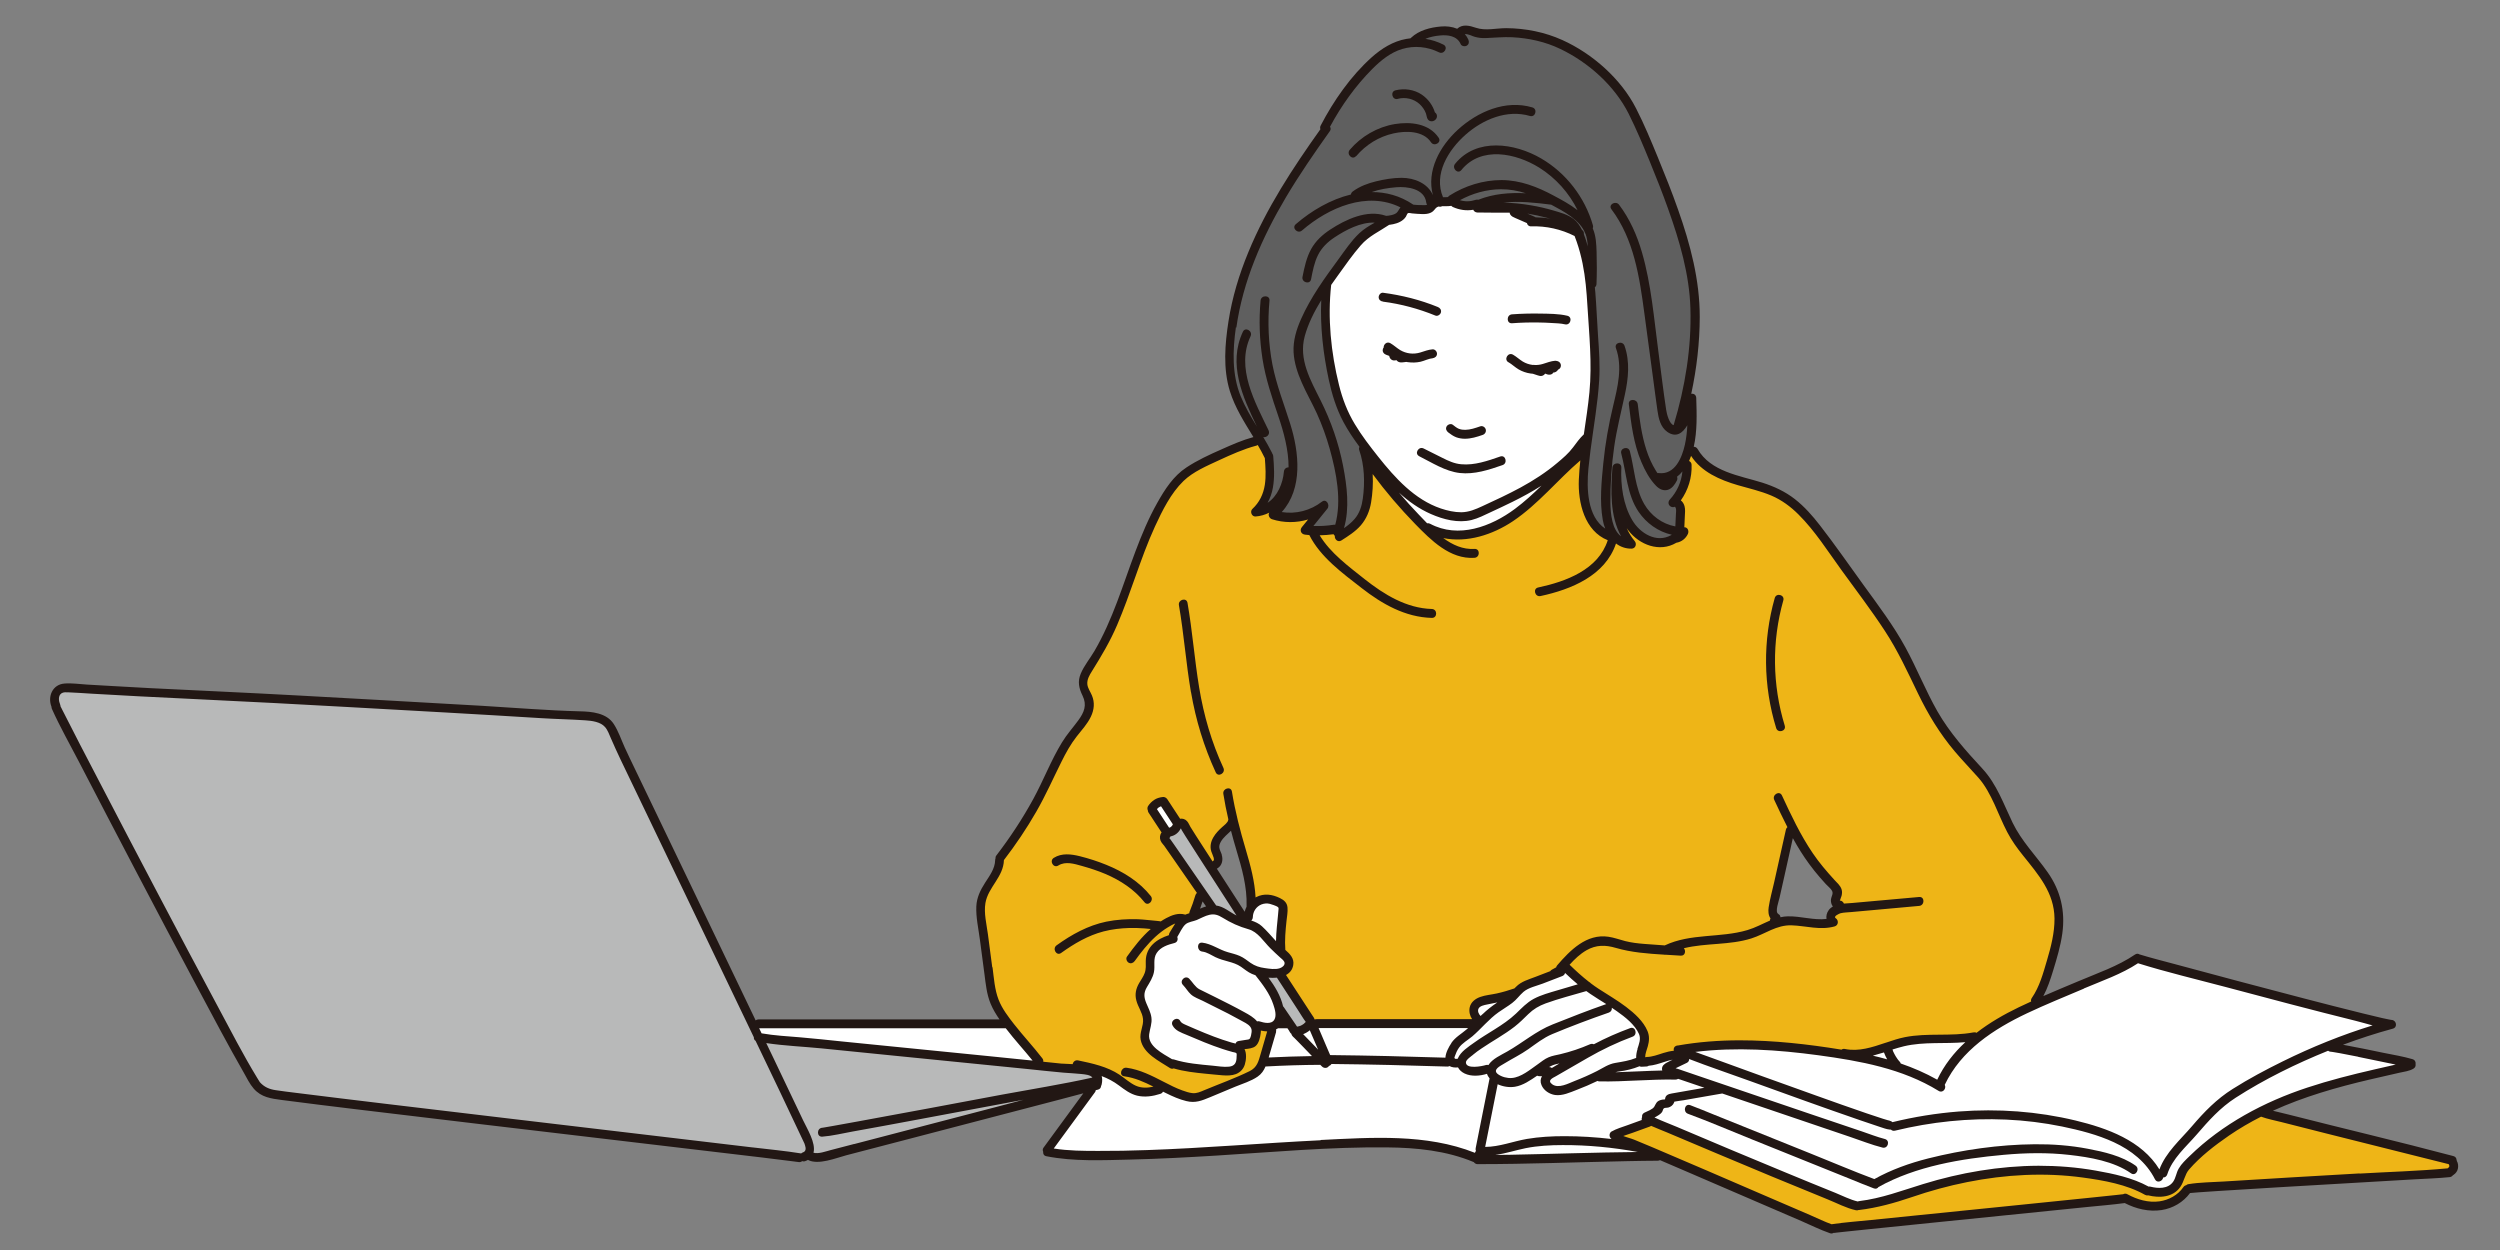 <?xml version="1.0" encoding="UTF-8"?><svg id="a" xmlns="http://www.w3.org/2000/svg" viewBox="0 0 300 150"><rect x="0" y="0" width="300" height="150" fill="#808080" stroke="none"/><defs><style>.b{fill:#eeb517;}.b,.c,.d,.e,.f{stroke-width:0px;}.c{fill:#221714;}.d{fill:#5f5f5f;}.e{fill:#fff;}.f{fill:#b8b9b9;}</style></defs><path class="e" d="M222.91,144.62s-.05,0-.07,0c-.7-.16-1.38-.46-2.03-.74-.25-.11-.5-.22-.75-.32-1.98-.79-3.95-1.61-5.93-2.42-5.04-2.08-9.2-3.83-13.1-5.49-.31-.13-.64-.26-.96-.39-.58-.23-1.17-.47-1.75-.75-.16-.07-.26-.23-.26-.4,0-.17.09-.33.25-.41.16-.09.33-.17.48-.27.12-.08.21-.16.26-.23.01-.02.02-.05.03-.08.05-.15.13-.39.4-.52.16-.08.31-.09.44-.09.04,0,.08,0,.11,0,.1-.03.19-.07.26-.13.07-.06.11-.11.14-.17.04-.18.18-.37.35-.41.23-.05.48-.09.72-.12.14-.02.28-.04.42-.06l4.53-.79s.04-.01.05-.02c.04,0,.08-.02.12-.02.05,0,.1,0,.15.02l.6.2c4.92,1.67,9.84,3.35,14.76,5.01.4.13.79.27,1.19.41.87.31,1.77.63,2.66.86l.07-.03s.02-.09.02-.1c-.71-.19-1.38-.42-2.02-.65-.28-.1-.55-.19-.83-.29-2.03-.68-4.05-1.37-6.07-2.05-4.53-1.53-9.06-3.08-13.58-4.62l-2.34-.8c-.06-.02-.14-.04-.23-.07l-.09-.02c-.18-.05-.32-.21-.33-.4-.02-.19.09-.37.26-.45l1.34-.65c-.02-.16.05-.32.18-.42.08-.06.18-.1.28-.1.06,0,.11,0,.17.03,1.58.61,3.21,1.18,4.78,1.74.84.3,1.67.59,2.5.89,4.34,1.57,8.83,3.2,13.3,4.74.77.26,1.53.53,2.3.77l.21.07c.31.1.59.2.87.23.03,0,.06,0,.09,0,.13,0,.25.04.34.13l.06.02c3.79-.92,7.63-1.39,11.4-1.39.69,0,1.38.02,2.07.05,2.31.11,4.59.39,6.78.84,1.94.4,4.21.94,6.32,1.93,2.43,1.13,4.16,2.7,5.15,4.66,0,0,0,0,.01,0,.03,0,.09-.04.09-.08.03-.22.22-.39.45-.4.05,0,.06-.02.07-.05.5-1.58,1.62-2.78,2.71-3.94.31-.33.62-.66.91-1,1.58-1.84,2.94-3.33,4.8-4.53,3.21-2.06,6.97-3.97,11.17-5.67.06-.02.11-.03.17-.03.1,0,.2.03.28.1.08.02.12.03.16.03,0,0,.02,0,.03,0,.02,0,.05,0,.07.01l.15.02c.26.04.52.09.77.14.75.14,1.49.28,2.23.43,1.51.3,3.01.61,4.51.94.21.05.36.23.36.44,0,.21-.15.4-.36.45-.43.1-2.15.49-2.58.58-2.21.51-5.11,1.21-7.98,2.16-5.58,1.84-10.4,4.64-13.96,8.11l-.12.12c-.41.4-.84.81-1.1,1.27-.11.19-.18.41-.26.65-.1.32-.22.67-.45.99-.43.6-1.12.92-2,.92-.37,0-.78-.06-1.21-.16-.02,0-.05,0-.07,0-.09,0-.19-.02-.26-.06-1.85-1.01-4.08-1.5-6.2-1.87-2.16-.38-4.39-.57-6.64-.57h-.14c-4.46.02-9.07.75-13.73,2.18-.54.16-1.07.34-1.6.51-1.97.63-4,1.29-6.13,1.55-.07.03-.16.05-.24.05Z"/><path class="e" d="M178.23,138.07c-.14,0-.27-.06-.35-.17-.09-.11-.12-.25-.1-.38l1.5-7.52c.03-.14.12-.25.24-.32.07-.03.14-.05.21-.05.06,0,.13.01.19.04.42.19.91.3,1.37.3.15,0,.3-.01.44-.03.84-.14,1.62-.67,2.37-1.18l.12-.08c.08-.05.17-.08.26-.08.07,0,.14.02.21.05h.38c.16.01.32.1.4.24.08.14.08.32,0,.46-.13.21-.14.42-.04.66.19.47.71.83,1.27.91.08.01.17.02.25.02.59,0,1.22-.25,1.82-.49l.31-.12c.83-.32,1.64-.67,2.42-1.05.07-.03.15-.05.24-.05.07,0,.15.02.21.05.26.01.49.02.72.02,1.28,0,2.58-.06,3.84-.12,1.27-.06,2.58-.12,3.88-.12.23,0,.47,0,.7,0,.08-.06.19-.09.3-.09.05,0,.09,0,.13.02l3.18,1.08c.2.07.32.26.31.47-.02.21-.17.38-.38.42l-3.94.69c-.37.07-.38.14-.39.2v.09c-.03.17-.15.33-.32.39-.05.02-.12.04-.21.04h-.01c-.13,0-.27.03-.38.07-.16.06-.19.12-.32.36-.03.06-.06.12-.1.19-.21.38-.69.6-1.11.79-.11.05-.2.09-.28.14.02.09-.02.22-.05.3.06.23-.08.51-.3.59l-1.69.61c-.15.06-.31.11-.47.16-.51.17-.99.34-1.42.58-.02.01-.03.03-.03.05,0,.02,0,.05.02.07,0,0,.08.07.09.07.15.13.19.35.11.53-.07.17-.24.27-.42.27-.02,0-.04,0-.05,0-2-.24-3.83-.35-5.6-.35h-.06c-1.66,0-3.09.11-4.38.32-.6.1-1.2.26-1.79.41-1.06.27-2.16.55-3.31.55h0Z"/><path class="e" d="M174.73,127.53c-.18,0-.33-.05-.45-.16-.32-.29-.19-.64-.14-.76l.02-.06c.1-.3.28-.74.54-1.1.31-.43.73-.74,1.14-1.03.18-.13.36-.26.52-.4.43-.37.84-.78,1.24-1.18.61-.61,1.23-1.24,1.96-1.75.23-.17.48-.32.72-.48.31-.2.61-.4.89-.61.25-.19.47-.43.7-.68.2-.21.4-.43.63-.64.51-.44,1.22-.67,1.85-.87.21-.07.42-.14.61-.21l2.34-.89s.04-.02.05-.06c.04-.13.14-.23.27-.28.06-.02.14-.04.21-.04.12,0,.24.04.32.11.55.52,1.01.94,1.47,1.33.13.11.19.28.15.44-.03.16-.16.3-.32.34l-2.73.81c-.84.25-1.7.5-2.47.9-.63.34-1.13.82-1.66,1.34-.12.12-.24.24-.37.36-.75.72-1.59,1.29-2.61,1.94l-.62.38c-.62.39-1.27.79-1.87,1.22l-.23.17c-.58.41-1.3.92-1.55,1.5-.06.15-.19.29-.35.32-.1.02-.2.03-.29.03Z"/><path class="e" d="M173.44,127.38c-4.6-.15-9.23-.26-13.76-.31-.01,0-.06,0-.06,0-.18,0-.35-.11-.42-.28-.09-.23-.19-.45-.29-.68l-1.08-2.54c-.06-.14-.05-.31.04-.43.09-.13.23-.21.38-.21h17.92c.19,0,.36.12.43.29.07.18.02.38-.12.5l-.06.05s-.07.07-.11.1c-.2.18-.42.34-.64.51-.43.32-.84.63-1.12,1.04-.37.55-.61,1.12-.63,1.51-.01.24-.21.43-.46.43,0,0-.01,0-.02,0Z"/><path class="e" d="M147.1,128.47c-.39,0-.78-.05-1.16-.09-.16-.02-.32-.04-.48-.05l-.34-.03c-1.46-.14-2.97-.28-4.42-.74-.01,0-.03,0-.04,0-.09,0-.19-.02-.27-.07-.12-.07-.25-.15-.38-.22-1.18-.69-2.8-1.64-2.58-3.23.03-.24.09-.48.14-.71.1-.41.18-.77.13-1.15-.06-.42-.23-.82-.42-1.25-.05-.12-.1-.24-.16-.36-.28-.67-.46-1.42.1-2.35l.06-.11c.31-.52.61-1,.72-1.54.05-.24.05-.51.04-.79,0-.53-.01-1.12.35-1.67.61-.92,1.77-1.23,2.4-1.4.03-.02.04-.05.02-.1-.05-.14-.04-.29.04-.41.08-.13.17-.29.26-.45.23-.42.48-.89.83-1.19.29-.25.68-.36,1.03-.45.16-.04.32-.09.44-.14.14-.06.28-.13.42-.19.37-.17.74-.35,1.17-.45.19-.04.36-.06.54-.06.56,0,1.01.23,1.38.46,1,.62,1.95,1.04,3,1.34.96.27,1.61,1.04,2.19,1.71.2.23.39.46.59.66.39.4.81.78,1.22,1.15l.09.08c.23.19.57.48.56.93,0,.51-.46.88-.9,1.03-.24.08-.51.11-.82.11-.36,0-.72-.05-1.04-.09l-.14-.02c-.76-.1-1.37-.33-1.9-.71-.1-.07-.19-.14-.28-.21-.31-.23-.61-.45-.94-.59-.34-.15-.7-.24-1.08-.35l-.3-.08c-.49-.14-.93-.35-1.36-.55-.55-.26-1.07-.51-1.63-.58,0,0,0,.06.02.1.02.04.05.05.09.06.51.06.95.3,1.33.51.13.07.26.14.39.2.46.22.95.36,1.45.49.55.15,1.13.32,1.67.7.12.09.24.17.36.26.29.22.57.42.88.56.11.05.24.09.38.14.09.03.16.08.22.15.83,1.06,1.77,2.25,2.23,3.66.19.57.5,1.53.07,2.21-.17.27-.51.58-1.19.58-.38,0-.77-.1-1.1-.2-.05.02-.11.03-.17.03-.14,0-.28-.06-.37-.16-.32-.39-.84-.69-1.38-.99-1.1-.61-2.26-1.19-3.37-1.74l-.75-.37c-.41-.2-.83-.41-1.24-.62-.43-.22-.73-.6-.98-.93-.12-.15-.23-.3-.36-.43-.01,0-.02,0-.03,0-.04,0-.07.03-.09.06,0,.02-.01.03.02.06.17.18.32.37.46.56.16.2.3.4.47.55.23.21.58.37.92.52.13.06.26.12.39.18l.64.32c.81.4,1.62.8,2.42,1.22.5.26.99.52,1.48.79.07.04.15.08.23.13.37.19.78.41,1.07.77.23.28.32.61.27,1.01-.08.65-.22.88-.32,1.01-.2.24-.48.27-.64.29h-.09s-.88.15-.88.15c-.03.12-.1.21-.21.27-.06.04-.13.05-.2.05-.05,0-.1,0-.14-.02l-.24-.06c-.11-.03-.21-.06-.32-.09-.65-.19-1.34-.42-2.1-.71-.67-.25-1.37-.53-2.21-.89l-.13-.05c-.34-.15-.69-.29-1.03-.44l-.07-.03c-.27-.12-.64-.28-.84-.65-.01,0-.03-.01-.04-.01-.04,0-.07.02-.08.05,0,.01-.01.02,0,.06.22.41.7.61,1.2.82l.23.1c.71.31,1.42.61,2.14.9.8.32,1.51.58,2.17.8.39.13.78.24,1.18.35h.07c.2.05.47.1.63.31.15.2.13.45.12.63v.06c0,1-.45,1.55-1.31,1.64-.15.02-.29.02-.44.02Z"/><path class="e" d="M140.27,99.77c-.15,0-.3-.08-.38-.21l-1.45-2.22c-.12-.18-.1-.41.05-.57.07-.08.12-.13.18-.18.14-.1.25-.17.37-.22.07-.03.11-.04.15-.05.04,0,.08-.01.12-.01.16,0,.33.07.41.2l1.4,2.14c.08.12.09.26.05.39,0,.02-.02.07-.03.09-.04.08-.08.15-.13.22-.01.02-.02.03-.03.04-.05.05-.1.1-.15.15-.01.01-.03.02-.04.03-.06.04-.12.07-.18.11-.02.01-.04.02-.07.03-.05.02-.11.03-.17.04-.03,0-.06,0-.09,0Z"/><path class="f" d="M148.38,110.31c-.07,0-.14-.02-.2-.05-.28-.14-.55-.31-.82-.47-.5-.31-.97-.61-1.48-.68-.13-.02-.24-.09-.31-.19-1.31-1.9-2.61-3.79-3.92-5.68-.39-.56-.78-1.12-1.17-1.68l-.06-.09c-.07-.11-.15-.21-.22-.32l-.16-.21-.07-.08c-.08-.09-.12-.22-.11-.34.01-.12.07-.24.17-.32.06-.16.18-.26.35-.29.38-.05.72-.32.9-.69.05-.11.14-.19.24-.23.06-.03.13-.04.19-.04.17,0,.34.09.42.25.03.06.06.12.08.18l.08.13c.09.14.18.29.27.43l.12.18c.51.8,1.02,1.59,1.53,2.39,1.52,2.36,3.04,4.72,4.57,7.08.11.17.09.4-.04.55-.09.1-.21.15-.34.15Z"/><path class="e" d="M158.18,126.42c-.12,0-.24-.05-.33-.14l-.3-.32c-.49-.51-.99-1.03-1.49-1.54-.11-.11-.16-.27-.12-.42.03-.15.14-.28.29-.33.24-.09.46-.22.66-.39.08-.07.19-.11.3-.11.04,0,.07,0,.11.01.14.03.26.13.32.27l.41.96.58,1.37c.09.2.01.44-.17.56-.08.05-.16.08-.25.08Z"/><path class="f" d="M155.63,123.65c-.16,0-.31-.08-.39-.22-.08-.13-.16-.25-.25-.37l-.13-.18c-.4-.59-.79-1.17-1.19-1.76-.06-.06-.13-.16-.15-.24-.29-1.3-1.05-2.43-1.67-3.28-.11-.14-.12-.34-.03-.49.08-.15.23-.23.4-.23.01,0,.03,0,.04,0,.15.01.3.02.45.02.16,0,.32,0,.48-.02.02,0,.03,0,.05,0,.15,0,.3.08.38.21l.3.46c.75,1.15,1.5,2.31,2.25,3.46l.25.39c.21.33.43.67.66.98.13.17.12.41-.02.57-.1.11-.2.22-.31.31-.17.12-.32.21-.47.28-.18.07-.33.11-.48.13,0,0-.14.01-.15.01Z"/><path class="e" d="M153.13,113.39c-.13,0-.25-.05-.34-.15-.16-.17-.31-.34-.47-.52-.41-.45-.79-.87-1.21-1.26-.32-.29-.74-.46-1.11-.58-.16-.05-.28-.19-.31-.36-.03-.17.04-.34.17-.44.03-.92.56-1.68,1.34-1.99.25-.1.51-.15.78-.15.16,0,.33.02.49.06.18.04.36.1.54.18l.09.03c.27.11.51.21.65.4.16.22.13.47.12.63v.05c-.02.22-.04.45-.06.67l-.13,1.32c-.06.62-.09,1.16-.09,1.65,0,.19-.12.35-.29.42-.05.02-.11.03-.16.03Z"/><path class="e" d="M152.23,127.36c-.14,0-.27-.06-.36-.17-.09-.12-.12-.27-.08-.41l.89-3.06c-.07-.22.02-.48.22-.58.06-.03.13-.07.19-.12.08-.06.17-.08.26-.08h1.03s.04,0,.05,0c.01,0,.03,0,.04,0,.15,0,.29.07.37.19.11.16.25.35.35.56.11.07.19.17.21.3,0,.04.03.07.07.1h0s.09.08.11.11c.1.09.2.19.29.29.28.28.55.56.82.84.35.37.71.73,1.06,1.1.13.13.16.33.09.49-.07.17-.23.28-.42.28-1.85.03-3.54.08-5.19.17,0,0-.02,0-.02,0Z"/><path class="e" d="M177.66,122.38c-.12,0-.24-.05-.32-.14-.42-.44-.54-.97-.32-1.4.26-.53.91-.66,1.34-.75.42-.08.83-.17,1.24-.26.03,0,.07-.01.1-.01.18,0,.35.11.42.28.09.2.02.44-.17.56-.67.45-1.24.9-1.74,1.38l-.21.21c-.09.08-.2.13-.32.13h0Z"/><path class="e" d="M176.87,128.48c-.56,0-.94-.12-1.18-.37-.17-.17-.25-.4-.24-.65.02-.42.41-.76.88-1.13.05-.04.09-.07.13-.1.31-.26.65-.51,1.07-.8.52-.36,1.06-.69,1.59-1.02.79-.49,1.61-1,2.35-1.58.49-.38.93-.81,1.39-1.26l.22-.21c.62-.61,1.35-1.06,2.24-1.38,1.2-.44,2.44-.79,3.65-1.13.43-.12.85-.24,1.27-.36.04-.01.09-.02.13-.02.1,0,.19.03.27.09l.14.1c.11.08.21.16.32.23.49.33,1,.65,1.5.97l.39.25c.15.09.23.26.21.44-.02.17-.14.32-.3.38-2.1.73-4.14,1.53-6.41,2.43-1.2.48-2.24,1.18-3.35,1.93-.65.44-1.33.9-2.04,1.3-.13.08-.28.15-.42.23-.64.34-1.36.73-1.68,1.25-.09.14-.23.22-.39.22-.05,0-.11,0-.16-.03-.25.07-.94.23-1.57.23Z"/><path class="e" d="M193.86,129.12c-.23,0-.42-.16-.45-.39-.03-.23.11-.45.33-.51.2-.06.37-.1.54-.12.81-.11,1.56-.3,2.29-.59.06-.02.11-.03.17-.03.08,0,.16.02.22.06l.58-.03c.07-.04.18-.09.26-.09.6-.05,1.21-.24,1.75-.42.4-.13.74-.23,1.09-.29.03,0,.05,0,.08,0,.2,0,.37.13.44.32.07.22-.03.45-.24.55-.23.11-.44.21-.65.32-.34.19-.37.28-.36.37.04.14.03.31-.06.43-.08.12-.21.21-.36.22-.98.02-1.98.06-2.95.11-.89.04-1.77.08-2.66.1h-.01Z"/><path class="e" d="M186.98,130.79c-.38,0-.71-.1-.98-.3-.31-.23-.46-.49-.44-.78.03-.46.48-.71.81-.89l3.96-2.27c1.86-1.06,3.63-1.9,5.43-2.56.04-.01.05-.03.06-.07.01-.05-.01-.11-.03-.12-1.47.55-2.92,1.2-4.31,1.94-.07.04-.14.05-.21.05-.07,0-.13-.01-.2-.04l-.27-.42.18.42c-1.17.51-2.39.92-3.63,1.21-.13.03-.26.06-.39.09-.34.07-.65.14-.94.26-.31.13-.6.34-.9.56-.11.08-.22.16-.33.24-.13.09-.27.2-.42.3-.82.6-1.85,1.35-2.93,1.42-.06,0-.12,0-.18,0-.62,0-1.3-.21-1.76-.54-.39-.28-.46-.59-.45-.8.03-.55.61-.89,1.03-1.14l.15-.09c.38-.24.78-.46,1.17-.68.58-.33,1.19-.67,1.73-1.05.19-.13.37-.26.55-.39.73-.53,1.49-1.08,2.4-1.46,2.1-.88,4.4-1.75,6.81-2.59.03,0,.06-.02.05-.1-.02-.18.07-.35.22-.44.07-.04.16-.07.24-.07.09,0,.17.03.25.07.21.14.42.27.62.42,1.1.77,2.29,1.72,2.82,2.93.29.67.08,1.33-.09,1.85-.03.09-.05.17-.08.25-.1.35-.15.65-.14.93,0,.19-.11.36-.29.43-.87.35-1.71.49-2.61.64-.53.09-1.02.36-1.54.64-.18.1-.36.2-.54.29-.89.46-1.81.86-2.72,1.21-.11.04-.23.09-.36.15-.52.22-1.17.49-1.79.49Z"/><path class="e" d="M186.23,128.63c-.1,0-.2-.03-.29-.1-.02-.01-.03-.02-.03-.02-.21,0-.39-.14-.44-.33-.06-.2.03-.41.2-.51l.06-.03c.06-.04.12-.07.18-.1.37-.19.78-.28,1.17-.36.03,0,.06,0,.09,0,.19,0,.36.12.43.3.08.21,0,.44-.2.56-.31.18-.61.37-.92.55-.07.05-.16.07-.24.07Z"/><path class="e" d="M259.13,140.8c-.16,0-.31-.08-.39-.22-2.1-3.44-6.34-4.84-9.8-5.68-3.32-.8-6.79-1.21-10.31-1.21-1.18,0-2.37.05-3.55.14-2.6.2-5.25.62-7.86,1.26,0,0-.01,0-.02,0-.04.01-.08.02-.13.02-.12,0-.24-.05-.33-.14-.02-.03-.04-.03-.06-.03-.06,0-.12-.02-.17-.05-.04,0-.07-.02-.1-.02-.2-.06-.4-.12-.59-.18-.67-.21-1.32-.43-1.96-.65-2.02-.69-4.06-1.42-5.98-2.1-4.24-1.51-8.67-3.11-13.19-4.77-.33-.12-.67-.24-1.01-.36l-.43-.16c-.2-.07-.32-.27-.3-.48.02-.21.19-.38.4-.4,1.71-.21,3.53-.32,5.41-.32,2.85,0,5.86.23,9.47.72,4.69.63,10.08,1.54,14.62,4.34,0,0,.01,0,.02,0,.03,0,.05-.02.06-.05.01-.03.01-.05,0-.06-.07-.13-.07-.28,0-.41,2.19-4.66,6.81-7.26,10.1-8.82,1.72-.81,3.51-1.56,5.23-2.29.54-.23,1.08-.45,1.62-.68.5-.21,1.01-.42,1.52-.62,1.68-.68,3.41-1.38,4.9-2.37.08-.05.16-.08.25-.08.05,0,.09,0,.14.02,2.45.77,4.99,1.42,7.45,2.05,1.01.26,2.02.52,3.02.79,4.54,1.21,10.19,2.71,15.63,4.07.37.09.76.2,1.14.31.3.08.6.16.9.24.2.05.34.23.34.43,0,.2-.13.39-.32.45-3.59,1.11-7.19,2.55-10.7,4.28-2.4,1.19-4.3,2.23-5.97,3.28-1.98,1.24-3.47,2.84-4.79,4.38-.33.39-.68.77-1.03,1.15-1.1,1.19-2.23,2.43-2.8,3.92-.06.16-.21.28-.39.29-.01,0-.03,0-.04,0Z"/><path class="e" d="M232.45,130.03c-.08,0-.16-.02-.23-.06-1.31-.74-2.75-1.39-4.29-1.91-.14-.05-.25-.16-.29-.3,0-.02-.01-.04-.02-.05-.07-.08-.14-.16-.21-.24,0,0-.04-.05-.05-.06-.02-.03-.04-.05-.06-.08l-.04-.06c-.13-.18-.24-.37-.34-.56-.05-.09-.1-.18-.14-.28,0,0-.06-.13-.06-.13,0-.02-.03-.06-.03-.06-.02-.04-.03-.08-.04-.11-.04-.12-.04-.26.02-.37s.15-.21.27-.25c.38-.12.88-.27,1.4-.39,1.55-.37,3.13-.38,4.67-.4.91,0,1.85-.02,2.76-.1.01,0,.03,0,.04,0,.18,0,.34.11.42.27.08.18.04.39-.11.52-1.42,1.32-2.52,2.78-3.27,4.36-.05.11-.15.2-.28.24-.05.01-.09.02-.14.02Z"/><path class="e" d="M226.46,127.58s-.08,0-.12-.02c-.62-.18-1.18-.32-1.71-.45-.2-.05-.35-.23-.35-.44,0-.21.14-.4.34-.45.47-.12.93-.27,1.32-.39.05-.01.09-.02.14-.02.19,0,.36.12.43.3.1.27.22.53.36.78.09.16.08.36-.04.51-.09.11-.22.17-.36.17Z"/><path class="d" d="M199.22,65.06c-1.4,0-2.86-.94-3.72-2.39-1.28-2.15-1.45-4.75-1.37-6.55l-.04-.04c-.1,0-.11.07-.11.09-.19,2.76-.28,5.65.99,7.99.1.19.06.42-.1.56-.09.07-.19.11-.3.11-.1,0-.19-.03-.27-.09-.95-.7-1.45-2.16-1.47-4.33-.02-2.28.13-4.58.46-6.83.22-1.54.57-3.07.9-4.54.13-.58.26-1.16.39-1.74.37-1.72.65-3.73-.02-5.63,0-.03-.02-.06-.09-.06-.05,0-.08.02-.09.03.85,2.37.28,4.74-.27,7.03l-.03.11c-.58,2.41-.96,4.65-1.18,6.85-.22,2.27-.45,4.57-.08,6.7.06.32.15.64.27.95.08.19.02.4-.14.53-.08.07-.19.1-.29.1-.09,0-.18-.03-.25-.08-1.83-1.22-2.58-3.79-2.22-7.64.06-.62.13-1.28.24-2.14,0-.02,0-.05.01-.07,0-.02,0-.09,0-.11.1-.77.21-1.54.32-2.31.28-1.94.57-3.94.69-5.93.11-1.8-.02-3.59-.14-5.32-.05-.74-.09-1.48-.13-2.22-.05-.96-.11-1.96-.19-2.93-.01-.13-.06-.61-.06-.61-.02-.16.05-.31.18-.41.07-1.39.07-2.64.03-3.87-.03-.89-.06-1.81-.41-2.61l-.03-.06c-.05-.12-.05-.26,0-.37-.93-3.29-3.13-6.12-6.03-7.8-1.62-.94-3.5-1.48-5.15-1.48-1.33,0-3.2.35-4.57,2.03-.03.03-.03.06-.02.1.02.05.06.09.08.1,1.08-1.37,2.65-2.08,4.53-2.08,1.72,0,3.68.61,5.4,1.68,2.04,1.27,3.69,3.1,4.77,5.3.09.19.04.42-.12.56-.08.07-.19.1-.29.1s-.2-.03-.28-.1c-.87-.68-1.9-1.23-2.8-1.71-2.33-1.25-4.19-1.81-6.04-1.81-2.09,0-4.16.62-6,1.79-.07.12-.23.23-.37.24-.19.02-.38.03-.57.03h-.08c-.18,0-.35-.11-.42-.28-1.24-2.97.63-6.08,2.79-8,1.89-1.68,4.18-2.65,6.27-2.65.66,0,1.3.09,1.92.27.05,0,.08-.05.07-.11,0-.02,0-.03-.05-.04-.62-.18-1.27-.28-1.93-.28-2.19,0-4.58,1.04-6.56,2.84-2,1.83-3.77,4.82-2.75,7.75.08.23-.04.49-.27.58-.1.04-.17.07-.24.12-.04.03-.1.11-.15.18-.13.17-.3.38-.57.47-.11.03-.23.05-.38.05-.07,0-.15,0-.22,0-.05,0-.1,0-.14,0-.22,0-.43,0-.65-.02-.1,0-.21-.02-.31-.02-.17-.01-.33-.03-.49-.03-.39,0-.58.09-.74.36l-.05.08c-.14.24-.31.52-.69.7-.32.15-.67.21-.98.25-.02,0-.04,0-.06,0-.02,0-.05,0-.07,0,0,0-.02.01-.02.01,0,0-.12.08-.12.08-.36.24-.71.44-1.06.64-.67.39-1.31.75-1.84,1.25-.76.71-1.4,1.6-2.01,2.46-.14.19-.28.38-.42.57-1.54,2.1-3.29,4.49-4.46,7.12-.65,1.45-.92,2.66-.86,3.78.05,1.05.35,2.13.95,3.5.29.65.62,1.31.94,1.94.29.57.59,1.16.86,1.75.62,1.36,1.14,2.81,1.56,4.31.75,2.72,1.51,6.24.66,9.35-.05.2-.24.34-.44.34-.02,0-.03,0-.05,0l-.04-.46-.03.46c-.62.1-1.3.16-1.99.16-.18,0-.35,0-.53,0-.17,0-.33-.11-.4-.27-.07-.16-.05-.34.06-.48l1.68-2.07s.02-.05.01-.09c0-.04-.02-.07-.03-.09-1.22.93-2.63,1.41-4.11,1.41-.36,0-.72-.03-1.07-.09-.17-.03-.3-.14-.36-.3-.06-.16-.02-.33.09-.46,2.65-2.92,1.72-7.6.92-10.12-.21-.67-.44-1.33-.66-2-.56-1.65-1.14-3.36-1.48-5.14-.49-2.52-.61-5.16-.37-7.85-.02,0-.03,0-.05,0-.06,0-.1.02-.11.09-.21,2.29-.13,4.61.22,6.89.36,2.34,1.1,4.51,1.89,6.81.55,1.61,1.26,3.98,1.25,6.28,0,.25-.2.45-.44.45-.11,0-.11.07-.12.09-.11,1.36-.74,3.15-2.17,4.1-.08.05-.16.08-.25.08-.11,0-.22-.04-.31-.12-.16-.14-.19-.37-.09-.56.29-.52.49-1.09.59-1.69.21-1.2.14-2.41.04-3.66-.04-.05-.09-.15-.11-.21,0,0,0-.03-.01-.05-.34-.68-.72-1.34-1.02-1.84-.1-.16-.08-.37.03-.52.09-.11.22-.17.36-.17.05,0,.09,0,.14.02.02,0,.07-.03.1-.07.01-.02.02-.04,0-.08-.13-.28-.27-.56-.41-.85-1.55-3.19-3.48-7.15-1.75-10.84.02-.04.02-.06,0-.09-.03-.05-.08-.07-.1-.07-1.77,3.8.15,7.79,1.69,11,.11.22.02.48-.19.6-.07.04-.14.06-.22.06-.15,0-.3-.08-.39-.22-.74-1.21-1.45-2.41-1.98-3.69-1.19-2.92-.95-6.09-.61-8.53.7-5.01,2.67-10.19,6.01-15.82,1.74-2.92,3.65-5.67,5.3-7.97-.1-.14-.09-.32-.01-.47,1.45-2.7,3.18-5.07,5.16-7.05.84-.84,2.14-2.01,3.78-2.5.59-.18,1.2-.26,1.82-.26,1.01,0,2.03.24,2.94.7.02,0,.03,0,.04,0,.04,0,.06-.01.07-.03.03-.03.04-.07.04-.08-.67-.33-1.35-.55-2.05-.66-.2-.03-.36-.19-.38-.4-.02-.2.09-.4.28-.48.53-.22,1.15-.37,1.86-.44.18-.02.36-.03.54-.03,1.52,0,2.16.71,2.42,1.32,0,0,0,0,.01,0s.02,0,.03,0c.09-.03.06-.11.04-.16-.08-.17-.19-.34-.35-.51-.11-.12-.15-.3-.1-.45.05-.16.18-.28.35-.31.07-.01.14-.02.21-.02.34,0,.69.14.96.25.08.03.16.07.22.08.32.1.66.14,1.04.14.06,0,.11,0,.17,0,.34-.01.68-.03,1.02-.05.52-.03,1.06-.06,1.6-.06.19,0,.38,0,.58.01,2.17.1,4.17.59,5.97,1.46,3.68,1.77,6.74,4.68,8.4,7.98.96,1.9,1.79,3.9,2.56,5.78.69,1.68,1.49,3.67,2.21,5.7,1.26,3.53,2.57,7.73,2.7,12.09.14,4.45-.54,9.17-1.99,14.02,0,.02,0,.04,0,.06-.02.12-.09.24-.19.31-.08.05-.17.08-.26.08-.03,0-.06,0-.09,0-.92-.19-1.22-1.88-1.27-2.22-.24-1.57-.44-3.16-.64-4.71-.1-.75-.19-1.51-.29-2.26-.11-.85-.22-1.7-.32-2.56-.38-3.09-.77-6.29-1.63-9.29-.64-2.22-1.52-4.05-2.68-5.59-.02-.03-.05-.04-.08-.04-.06,0-.11.04-.12.05,2.87,3.76,3.53,8.7,4.06,12.66l1.22,9.15c.11.84.22,1.68.34,2.52.13.91.34,1.82,1,2.28.24.16.46.25.66.25.46,0,.85-.49,1.09-.9.08-.14.24-.23.39-.23.04,0,.09,0,.13.02.2.06.34.25.33.46-.04.9-.14,1.68-.3,2.39-.54,2.45-1.72,3.8-3.3,3.8-.11,0-.23,0-.35-.02-.03,0-.05,0-.08,0-.15,0-.31-.07-.39-.2-.07-.11-.14-.22-.21-.33-.48-.77-.86-1.61-1.17-2.59-.57-1.77-.81-3.57-1.05-5.56-.01-.1-.12-.1-.14-.1.24,2.16.53,4.62,1.45,6.8.5,1.19,1.05,2.08,1.67,2.73.14.15.43.39.75.39.07,0,.13,0,.2-.03.38-.11.64-.55.81-.87.01-.03.01-.04,0-.06-.09-.19-.03-.43.14-.56.2-.16.4-.35.58-.56.09-.11.22-.17.35-.17.06,0,.12.01.18.04.19.08.3.27.28.47-.14,1.39-.7,2.65-1.64,3.65-.04.04-.03.06-.03.07.01.03.04.06.08.06h0s.07-.02.11-.03c.05-.02.09-.02.14-.02.16,0,.32.09.4.23.02.03.04.06.05.09.04.08.07.15.1.25.05.23.04.46.02.66v.14s-.08,1.46-.08,1.46c0,.13-.07.25-.17.34-.08.07-.18.1-.29.1-.03,0-.05,0-.08,0-1.67-.3-3.19-1.39-4.06-2.92-.78-1.36-1.06-2.9-1.33-4.38-.13-.68-.25-1.39-.43-2.05l-.04-.04s-.09.02-.1.04c.19.75.33,1.49.46,2.2.32,1.71.62,3.32,1.55,4.69.89,1.31,2.24,2.25,3.72,2.58.17.04.31.17.35.35.03.15,0,.31-.11.42-.02.02-.03.04-.05.05-.02.02-.05.04-.07.05-.51.31-1.07.46-1.64.46Z"/><path class="e" d="M174.94,64.14c-1.27,0-2.47-.29-3.56-.88-.03,0-.05,0-.08,0-.13,0-.28-.05-.37-.14-.24-.25-.48-.49-.71-.73l-.28-.3c-.74-.77-1.52-1.63-2.36-2.63-.16-.18-.14-.46.03-.62.09-.09.2-.13.32-.13s.22.04.31.12c1.19,1.08,2.38,1.88,3.64,2.43,1.25.55,2.41.83,3.43.83.41,0,.8-.05,1.17-.14.62-.15,1.23-.44,1.83-.72l.39-.18c.78-.36,1.69-.78,2.58-1.23,1.3-.65,2.44-1.29,3.48-1.96.08-.05.16-.07.25-.07.14,0,.27.06.36.17.15.18.13.45-.04.61-.92.89-2.02,1.93-3.26,2.85-2.33,1.74-4.86,2.7-7.12,2.7Z"/><path class="d" d="M161.29,63.83c-.09,0-.19-.03-.27-.09-.16-.11-.23-.31-.17-.5.67-2.37.32-5-.12-7.26-.5-2.61-1.4-5.21-2.65-7.72l-.3-.59c-1.17-2.32-2.39-4.71-1.65-7.45.37-1.36,1.04-2.82,2.04-4.44.08-.14.23-.22.39-.22.04,0,.09,0,.13.02.2.06.33.25.32.46-.13,2.92.17,6.09.89,9.41.43,2.01.98,3.59,1.72,4.97.48.89,1.06,1.8,1.9,2.93.11.15.12.35.02.51.6,1.72.76,3.85.46,6.03-.16,1.14-.51,2.02-1.09,2.69-.44.51-.96.9-1.36,1.17-.08.05-.17.08-.26.08Z"/><path class="e" d="M175.35,61.94c-.78,0-1.62-.16-2.57-.48-3.23-1.09-5.63-3.71-7.74-6.37-.96-1.21-1.97-2.52-2.83-3.95-.87-1.44-1.5-3.02-1.95-4.83-1.05-4.24-1.37-8.33-.95-12.16,0-.08.04-.15.08-.21.27-.38.53-.75.8-1.12l.53-.73c.71-.99,1.44-2.01,2.25-2.94.74-.85,1.64-1.39,2.5-1.92.34-.2.67-.41,1.01-.63.06-.04.12-.06.19-.07.59-.08,1.06-.2,1.42-.51.09-.07.17-.17.24-.28,0-.01.02-.04.03-.07.08-.18.17-.38.36-.49.1-.06.21-.08.35-.08.11,0,.25.02.37.04h.08c.2.03.4.05.6.06h.16c.16.02.33.03.5.03.54,0,.84-.1,1.02-.35.17-.22.39-.46.79-.55.03,0,.07-.01.1-.01.05,0,.1,0,.14.02.06-.03.16-.05.22-.06.11,0,.22,0,.33,0,.25,0,.49,0,.73-.03.02,0,.04,0,.07,0,.14,0,.27.06.35.17.53.24,1.06.36,1.58.36.2,0,.41-.02.61-.05.03,0,.05,0,.08,0,.18,0,.35.11.42.28.01.03.04.05.07.05l3.89.03c.23,0,.42.17.45.4.07.13.19.19.38.27.38.17.75.33,1.12.49l.31.14c.13.06.23.18.26.32.13.02.24.02.34.02h.05c1.76,0,3.52.42,5.08,1.23.1.05.17.13.22.24.09.23.17.46.25.68.29.84.54,1.74.73,2.69.35,1.74.49,3.5.59,5.14.04.61.08,1.22.12,1.83.19,2.81.39,5.73.12,8.62-.14,1.46-.36,2.94-.57,4.37l-.11.71c-.01.1-.06.2-.14.27-.42.39-.75.84-1.11,1.32l-.14.19c-.57.77-1.27,1.36-1.95,1.93-1.28,1.08-2.75,2.07-4.48,3.01-1.57.85-3.26,1.63-4.62,2.26-.74.34-1.66.77-2.72.77h-.01Z"/><path class="d" d="M190.53,30.03c-.2,0-.39-.14-.44-.34-.1-.37-.25-.91-.45-1.43-.03-.08-.04-.17-.02-.26-.07-.04-.14-.13-.18-.2-.26-.52-.55-.9-.88-1.16-.58-.45-1.36-.68-2.11-.9l-.15-.05c-.86-.25-1.75-.46-2.63-.61-1.04-.18-2.14-.28-3.28-.32-.24,0-.43-.2-.44-.44-.01-.24.17-.45.4-.47.54-.06,1.1-.09,1.7-.09,1.39,0,2.77.16,4.17.34.06,0,.11.02.16.05l.08.04c1.52.81,3.6,1.92,4.25,3.71.17.46.26.97.3,1.65.01.23-.15.44-.39.48-.02,0-.05,0-.07,0Z"/><path class="d" d="M186.04,26.71s-.05,0-.08,0c-.54-.09-1.12-.14-1.7-.15-.1,0-.19-.03-.27-.09,0,0-.04-.03-.04-.03l-.85-.37c-.21-.09-.32-.33-.25-.55.06-.2.24-.33.44-.33.02,0,.05,0,.07,0,.82.13,1.63.31,2.41.52l.4.11c.24.06.38.3.33.54-.05.21-.23.36-.45.36Z"/><path class="d" d="M176.06,24.62c-.35,0-.69-.05-1.01-.16-.17-.06-.3-.21-.32-.39-.02-.18.08-.36.24-.44,1.62-.88,3.39-1.35,5.13-1.37h.08c1,0,2,.16,3.05.5.22.07.35.29.31.52-.04.22-.23.38-.45.38,0,0-.01,0-.02,0-.33-.02-.66-.02-.98-.02-1.74,0-3.22.25-4.53.77-.05.02-.11.03-.17.03-.04,0-.08,0-.13-.02-.4.14-.81.21-1.21.21Z"/><path class="b" d="M143.22,131.63c-.06,0-.12,0-.19,0-.48-.04-.94-.21-1.35-.36-.79-.28-1.53-.67-2.26-1.04l-.09-.05c-1.35-.69-2.74-1.41-4.24-1.61,0,0-.01,0-.02,0-.03,0-.06,0-.09.05-.04.04-.04.1-.04.11,1.37.15,2.59.72,3.63,1.24.17.09.27.27.25.46-.02.19-.16.35-.35.39-.38.09-.74.13-1.07.13-.48,0-.92-.09-1.32-.27-.52-.23-.96-.56-1.38-.89-.21-.16-.42-.32-.64-.47-1.44-.95-3.23-1.32-4.81-1.65h0c-.08,0-.1.09-.1.09-.05.21-.23.36-.45.36,0,0-.5-.02-.5-.02-.36-.02-.68-.03-.95-.06l-2.13-.21c-.12-.01-.23-.07-.31-.17-.08-.1-.11-.22-.1-.34,0-.03,0-.05-.02-.08-.54-.7-1.14-1.4-1.71-2.07-.56-.65-1.13-1.32-1.67-2.01-.65-.84-1.47-1.88-1.93-3.05-.41-1.04-.54-2.15-.66-3.23-.03-.26-.06-.52-.09-.77l-.52-3.96c-.04-.28-.08-.57-.13-.86-.16-.99-.33-2.02-.17-3.01.16-.97.67-1.75,1.15-2.51.53-.82,1.03-1.6,1.06-2.55,0,0,0-.02,0-.03,0-.1.03-.2.1-.28,0,0,.01-.02.02-.03,1.41-1.85,2.7-3.77,3.83-5.73.78-1.36,1.47-2.8,2.14-4.19.29-.61.58-1.21.88-1.82.44-.89,1.05-2.04,1.86-3.08.14-.18.29-.36.43-.54.48-.58.93-1.13,1.22-1.77.36-.76.4-1.49.11-2.17-.05-.13-.12-.26-.19-.39-.17-.32-.36-.68-.4-1.1-.06-.74.35-1.4.62-1.83.99-1.59,2.13-3.46,3-5.5.79-1.85,1.48-3.79,2.15-5.67l.03-.09c.71-2,1.45-4.07,2.37-6.06.92-2,1.95-4.07,3.52-5.59,1.1-1.06,2.6-1.75,3.93-2.36l.44-.2c1.52-.71,3.02-1.37,4.57-1.79.08-.05.18-.09.28-.09.03,0,.06,0,.09,0,.12.03.24.1.31.21.24.41.55.96.84,1.53,0,.01.02.03.02.04.03.06.05.12.06.19.08,1.02.17,2.18,0,3.33-.2,1.27-.75,2.33-1.64,3.15-.01.03,0,.11.04.12.5-.04,1-.18,1.47-.42.07-.03.14-.05.2-.05.13,0,.26.05.34.16.14.16.15.39.03.56,0,.02.05.09.08.1.66.21,1.36.32,2.06.32s1.35-.1,2-.3c.04-.01.09-.02.13-.02.15,0,.29.07.38.2.11.17.1.39-.02.54l-.74.91s-.05.08-.04.11c0,.02.04.05.11.06.46.05.93.08,1.4.08.62,0,1.26-.05,1.91-.14.02,0,.04,0,.06,0,.19,0,.36.11.43.29.14.1.2.26.17.43,0,.05.04.11.06.12.83-.52,1.66-1.05,2.26-1.75.58-.67.96-1.52,1.13-2.52.18-1.1.25-2.25.18-3.33-.01-.2.11-.39.3-.46.05-.02.1-.03.16-.03.14,0,.28.07.37.19,1.6,2.16,3.3,4.17,5.07,5.96,1.72,1.75,3.86,3.93,6.44,3.93.11,0,.21,0,.32-.01.04,0,.06-.02.07-.04.02-.05.01-.11,0-.12-.13.02-.23.02-.34.02-1.23,0-2.45-.46-3.73-1.41-.17-.13-.23-.36-.14-.55.07-.17.24-.27.42-.27.03,0,.06,0,.09,0,.53.11,1.09.17,1.66.17,2.07,0,4.33-.75,6.37-2.12,1.84-1.24,3.44-2.83,4.99-4.37.98-.97,1.99-1.97,3.05-2.89.08-.07.19-.11.3-.11.07,0,.15.02.21.05.17.09.26.27.24.45-.09.87-.15,1.59-.18,2.28-.13,2.93.81,6.31,3.82,7.03.02,0,.04,0,.06,0,.09.01.17.05.24.11.5.44,1.07.66,1.7.66.08,0,.09-.01.1-.03.01-.03.01-.09-.02-.13-.42-.51-.76-1.06-1.04-1.71-.09-.22,0-.47.2-.58.07-.04.15-.06.22-.06.15,0,.29.07.38.2.03.05.06.09.09.14.04.06.07.12.12.17.86,1.13,2.19,1.83,3.45,1.83.59,0,1.15-.15,1.66-.44.01-.01.03-.02.04-.03.05-.03.11-.05.17-.06.46-.07.84-.37,1.03-.79.03-.07,0-.14,0-.15-.12,0-.25-.05-.33-.15-.08-.09-.14-.21-.13-.33l.07-1.51c.02-.32.04-.63-.04-.9-.05-.18-.15-.33-.29-.45-.19-.15-.23-.43-.09-.62.84-1.17,1.27-2.58,1.21-3.99,0-.03,0-.04-.04-.06-.23-.11-.33-.37-.22-.6.09-.2.17-.39.23-.59.06-.17.2-.29.38-.31.02,0,.04,0,.06,0,.15,0,.3.08.38.21,1.28,1.97,3.66,2.85,5.34,3.34.35.1.71.2,1.07.3,1,.27,2.03.55,3.01.97,1.2.52,2.35,1.31,3.41,2.37,1.55,1.55,2.84,3.38,4.09,5.15.37.52.73,1.04,1.1,1.55.44.61.88,1.21,1.33,1.81,1.32,1.79,2.68,3.64,3.92,5.53,1.38,2.1,2.46,4.37,3.52,6.56l.49,1.01c1.28,2.66,2.7,4.89,4.34,6.84.52.62,1.08,1.23,1.62,1.82.41.44.81.88,1.21,1.33.87.99,1.47,2.16,1.98,3.27.18.39.35.78.52,1.17.31.71.64,1.45,1,2.15.45.86,1.02,1.71,1.87,2.77l.36.45c1.71,2.12,3.47,4.32,3.5,7.38.01,1.83-.47,3.61-.92,5.14l-.1.35c-.43,1.47-.88,3-1.79,4.32.08.22-.04.48-.26.57-.5.23-1,.45-1.49.69-1.96.95-3.59,1.94-4.99,3.02-.08.06-.18.1-.28.1-.07,0-.15-.02-.22-.06h-.05c-1.38.25-2.79.26-4.15.27-1.35.01-2.74.02-4.07.28-.75.15-1.55.42-2.25.65,0,0,0,0-.01,0-1.3.44-2.62.88-3.97.88-.4,0-.79-.04-1.16-.12-.08.06-.22.1-.34.1-.03,0-.05,0-.07,0-4.67-.76-8.52-1.11-12.14-1.11-2.53,0-5,.21-7.36.61-.03,0-.05,0-.08,0,0,0,0,0-.02,0,.04.13.01.29-.07.41-.08.11-.21.2-.34.22-.36.03-.74.11-1.16.24l-.34.11c-.57.19-1.16.38-1.78.39-.06.02-.11.03-.17.03-.09,0-.19-.03-.26-.08-.12-.09-.21-.22-.21-.37,0-.4.12-.76.23-1.11.04-.12.08-.23.11-.35.17-.6.16-1.08-.02-1.51-.47-1.12-1.54-2.04-2.43-2.71-.71-.54-1.48-1.02-2.23-1.49-.35-.22-.71-.44-1.06-.67-.32-.21-.64-.44-.97-.68-.03-.02-.05-.05-.08-.07-.02-.01-.06-.03-.08-.05-.74-.57-1.5-1.23-2.39-2.09-.09-.07-.15-.18-.17-.3-.02-.13.02-.27.11-.37.56-.62,1.26-1.32,2.14-1.83.7-.4,1.42-.6,2.18-.6.51,0,1.07.09,1.69.27,1.81.53,3.68.67,5.77.79,0,0,.06,0,.06,0h.29c.53.04,1.05.07,1.57.11.03-.01.03-.09,0-.13-.11-.12-.14-.29-.09-.44.05-.15.17-.27.33-.31,1.23-.3,2.52-.4,3.76-.5,1.45-.12,2.95-.23,4.32-.67.54-.17,1.06-.42,1.56-.65.99-.46,2.01-.94,3.24-.94.06,0,.11,0,.17,0,.59.02,1.17.1,1.73.17.65.08,1.27.16,1.89.16.52,0,.99-.06,1.42-.18.03,0,.04-.02.04-.05,0,0,0-.07-.05-.11-.22-.14-.32-.37-.28-.61.1-.56.99-.81,1-.81.33-.08.67-.1.99-.12.12,0,.23-.02.34-.03l8.17-.74s.06-.02.08-.05c.02-.05.02-.11,0-.12l-8.04.74c-.14.01-.3.02-.45.03-.18.01-.36.02-.54.04-.01,0-.03,0-.04,0-.19,0-.36-.11-.43-.29,0-.02-.03-.07-.07-.07-.02,0-.04,0-.05,0-.02,0-.04,0-.07,0-.21,0-.4-.15-.45-.36-.04-.2.06-.4.23-.5.04-.1.08-.21.1-.31.05-.2.05-.37,0-.52-.08-.26-.33-.51-.56-.76-.07-.07-.14-.14-.21-.22-1.14-1.25-1.96-2.25-2.64-3.26-1.49-2.2-2.63-4.63-3.73-6.98,0,0,0,0,0,0-.02,0-.06.02-.08.06-.02.03-.02.05,0,.09.54,1.16,1.04,2.21,1.58,3.27.1.2.04.44-.14.58l-.7,3.13-.71,3.2c-.07.31-.15.62-.22.94-.16.67-.33,1.36-.43,2.03-.06.42,0,.79.14,1.01.1.14.11.32.03.48,0,.18-.13.4-.3.47-.29.12-.59.26-.88.4-.59.28-1.2.56-1.87.76-1.45.43-2.95.56-4.4.69-1.93.17-3.74.32-5.45,1.13-.06.03-.13.04-.2.04-.01,0-.02,0-.03,0-.83-.06-1.65-.12-2.48-.18-.71-.06-1.54-.15-2.36-.35-.25-.06-.49-.13-.73-.21-.42-.13-.82-.24-1.23-.3-.2-.03-.39-.04-.59-.04-2.11,0-3.76,1.71-5.15,3.32-.03.14-.14.3-.26.36l-.09.05c-.14.07-.28.14-.41.22-.05.08-.16.17-.25.2l-1.77.68c-.14.05-.28.11-.42.16-.67.24-1.3.47-1.75.94l-.19.19s-.11.09-.18.11c-.74.26-1.48.47-2.19.63-.24.05-.49.1-.74.14-.41.07-.8.13-1.16.26-.39.14-.87.41-.99.93-.07.34,0,.71.23,1.06.09.14.1.32.02.47-.08.15-.23.24-.4.24h-18.67c-.06.02-.13.04-.19.04-.12,0-.25-.04-.33-.12-.06-.06-.14-.17-.17-.25,0-.04-.02-.07-.04-.09-.03-.03-.05-.07-.06-.1l-.89-1.36c-.64-.98-2.36-3.63-2.36-3.63-.07-.11-.09-.24-.06-.36.03-.12.12-.23.23-.29.37-.19.57-.47.64-.86.09-.5-.2-.86-.81-1.4-.1-.09-.15-.21-.15-.34,0,0,0-.01,0-.02-.09-1.17.03-2.36.14-3.5.01-.14.03-.29.05-.44.05-.37.1-.76.07-1.09-.02-.27-.14-.51-.66-.76-.5-.25-.98-.37-1.41-.37-.36,0-.69.08-1.02.24,0,0-.06.04-.07.04-.07.04-.15.06-.23.06s-.15-.02-.22-.06c-.14-.08-.23-.22-.24-.38-.1-1.94-.63-3.86-1.16-5.66-.82-2.76-1.34-4.92-1.67-7.01h0s-.07.02-.11.06c-.02.02-.03.04-.02.08.15.93.35,1.92.6,3.02.02.07.02.14,0,.2,0,.01-.01.05-.02.07-.05.42-.45.76-.75,1l-.13.11c-.43.38-.75.75-.96,1.12-.18.31-.37.8-.21,1.32.03.1.08.21.12.31.06.15.13.3.18.48.05.18.12.62-.2.83-.09.11-.23.18-.37.18,0,0-.01,0-.02,0-.15,0-.29-.07-.37-.2l-1.66-2.58c-.34-.52-.68-1.05-1-1.58-.06-.09-.11-.19-.16-.29-.07-.13-.13-.26-.2-.34-.09-.1-.2-.15-.32-.15-.03,0-.05,0-.08,0-.03,0-.06,0-.09,0-.15,0-.3-.08-.38-.21l-1.54-2.35s-.06-.05-.09-.05c-.34.03-.6.12-.82.26-.25.16-.46.37-.62.63h0s0,.03.02.06c.03.06.04.12.04.19l1.1,1.7.47.71c.11.17.1.39-.03.54-.1.12-.13.33-.06.5.04.1.11.2.22.33l.08.1s.04.04.05.06c.36.5.7,1,1.05,1.5.83,1.2,1.66,2.4,2.48,3.59l.43.62c.14.2.1.46-.09.61-.23.71-.47,1.4-.74,2.05,0,.2-.12.39-.31.45l-.06.02c-.06.02-.13.04-.19.06-.07.02-.13.04-.19.07-.07.03-.15.04-.23.04-.05,0-.1,0-.15-.02-.02,0-.03-.01-.05-.02-.13-.03-.26-.05-.39-.05-.42,0-.87.14-1.46.46-.21.11-.41.24-.61.37-.07.05-.16.07-.25.07-.03,0-.07,0-.1-.01-.11-.03-.24-.04-.38-.05-.32-.02-.64-.06-.95-.09-.46-.05-.89-.09-1.33-.11-.21,0-.43-.01-.64-.01-1.07,0-2.09.1-3.04.3-1.87.39-3.71,1.26-5.79,2.76-.03.02-.04.05-.04.08,0,.06.04.1.05.11,1.94-1.42,3.56-2.24,5.24-2.67.98-.26,2.05-.4,3.18-.42.13,0,.26,0,.38,0,.48,0,.99.02,1.5.06.23.02.45.04.68.06h.07c.18.03.33.15.39.32.05.17,0,.36-.13.48-1.11.97-2.02,2.18-2.78,3.24,0,0,.03.05.05.07,0,0,.01,0,.02,0,.04,0,.07-.02.11-.07.73-1,1.54-2.06,2.55-2.99.5-.46,1.02-.85,1.56-1.17.3-.18.62-.37.98-.5.05-.02.1-.03.16-.03.14,0,.27.06.36.18.12.16.13.37.02.54-.13.19-.24.38-.37.58-.1.16-.2.33-.3.49.02.21-.12.43-.32.5-1.62.52-2.45,1.41-2.47,2.66,0,.1,0,.2,0,.31,0,.42,0,.85-.16,1.31-.13.36-.32.66-.51.96-.07.11-.13.21-.19.32-.35.6-.44,1.15-.29,1.74.07.28.2.56.34.86.21.44.42.89.47,1.42.05.48-.06.91-.16,1.33-.1.4-.19.78-.12,1.14.24,1.2,1.5,1.97,2.62,2.65.24.15.47.29.69.43.06-.03.12-.04.19-.04.05,0,.1,0,.15.02,1.25.37,2.55.51,3.78.63l.62.06c.46.05.93.09,1.39.13.16.01.32.02.47.02.36,0,.66-.05.91-.14.4-.16.68-.46.8-.87.14-.46.18-1.15,0-1.49-.07-.14-.07-.3,0-.43.07-.14.21-.22.36-.24.41-.04.87-.08,1.08-.26.12-.11.34-.41.45-1.23,0-.08,0-.15,0-.22,0-.14.06-.3.17-.39.09-.07.2-.12.31-.12.03,0,.05,0,.08,0,.24.05.46.08.68.08.14,0,.28.07.36.19.08.12.11.26.07.4l-.84,2.87c-.25.86-.48,1.68-1.51,2.18-1.23.6-2.53,1.12-3.79,1.62-.58.23-1.15.46-1.72.69l-.1.04c-.39.16-.8.33-1.29.33Z"/><path class="e" d="M123.86,127.73c-1.77-.18-3.53-.36-5.3-.54l-7.54-.75c-3.36-.34-6.71-.67-10.07-1.01-.52-.05-1.05-.11-1.57-.16-1.12-.12-2.25-.24-3.38-.33-.32-.03-.63-.05-.95-.08-1.23-.1-2.5-.2-3.75-.42-.15-.03-.27-.12-.33-.25l-.29-.6c-.07-.14-.06-.31.03-.44.08-.13.23-.21.39-.21h29.5s.03,0,.05,0c.01,0,.03,0,.04,0,.14,0,.27.06.36.18,0,0,1.24,1.53,1.84,2.24.46.55.93,1.09,1.38,1.65.12.14.13.34.05.5-.08.15-.24.24-.4.24-.02,0-.03,0-.05,0Z"/><path class="f" d="M96.1,138.87s-.06,0-.09,0c-.01,0-.03,0-.04-.01-1.32-.21-2.68-.36-4-.51-.58-.06-1.15-.13-1.73-.2-3.9-.47-7.8-.93-11.71-1.39l-16.86-2c-5.09-.6-10.18-1.21-15.27-1.82l-.83-.1c-3.35-.4-6.71-.81-10.06-1.23l-.57-.07c-.69-.09-1.28-.16-1.94-.26-.94-.14-1.63-.49-2.17-1.1-.07-.09-.1-.14-.14-.2-.09-.14-.18-.28-.27-.43-1.33-2.2-2.56-4.5-3.75-6.73-.3-.57-.6-1.13-.91-1.7-2.67-4.97-5.29-9.94-7.27-13.71-2.47-4.7-4.88-9.31-7.16-13.69l-.79-1.52c-1.17-2.24-2.37-4.55-3.52-6.85-.07-.13-.13-.27-.19-.4-.03-.06-.06-.15-.06-.21-.33-.84-.21-1.57.34-1.94.27-.18.58-.2.79-.2.07,0,.15,0,.22,0h.08c.61.02,1.22.06,1.83.1.31.02.62.04.93.06,1.92.11,3.84.22,5.75.32,2.05.11,4.09.21,6.14.31l1.14.05c5.33.25,11.01.55,17.88.93l2.37.13c6.79.38,13.81.77,20.71,1.2.83.05,1.66.09,2.49.12.92.04,1.88.08,2.81.14.9.06,2.02.23,2.66.95.31.35.49.79.66,1.19.04.1.08.2.12.29l.32.72c.27.61.54,1.22.83,1.83,1.81,3.76,3.62,7.53,5.43,11.29l.67,1.39c3.3,6.88,6.61,13.77,9.9,20.65.03.07.05.15.04.22.07.05.11.11.15.19l1.07,2.24c1.57,3.27,3.19,6.66,4.75,10,0,0,.05.11.05.12.13.37.47,1.33-.46,1.67-.09.09-.24.14-.37.14Z"/><path class="f" d="M98.01,138.82c-.2,0-.37-.03-.53-.08-.23-.07-.37-.31-.3-.55.2-.8-.44-2.05-.91-2.97-.11-.21-.21-.41-.29-.58-1.15-2.43-2.31-4.86-3.47-7.28l-.96-2c-.07-.15-.06-.33.04-.47.09-.12.22-.19.37-.19.02,0,.04,0,.07,0,1.39.21,2.83.32,4.22.43.82.06,1.63.13,2.44.21,2.75.28,5.51.55,8.26.83l3.41.34c4.29.43,8.59.86,12.88,1.29.51.05,1.02.11,1.53.16.97.1,1.94.21,2.91.29.28.02.56.04.84.06.42.03.86.05,1.29.1h.12c.49.07,1.17.14,1.52.6.09.12.12.29.06.43-.05.15-.18.25-.33.29-2.47.55-5,1-7.45,1.44-1.14.2-2.28.41-3.42.62-5.82,1.09-11.53,2.16-17.26,3.21-1.01.18-2.03.37-3.05.55l-.1.02c-.27.05-.55.1-.82.14l-.31.05s-.05,0-.06,0c-.05,0-.06.01-.08.04-.02.05-.02.11,0,.12.84-.07,1.69-.24,2.52-.41.35-.07.71-.14,1.06-.21,2.57-.47,5.15-.94,7.72-1.42,4.31-.8,8.61-1.61,12.92-2.42.03,0,.06,0,.09,0,.21,0,.4.14.45.36.05.24-.09.48-.33.54-1.01.27-2.03.54-3.04.81l-5.47,1.43c-3.97,1.04-7.95,2.08-11.92,3.11l-2.85.74c-.09.02-.2.05-.31.09-.43.12-.95.28-1.44.28Z"/><path class="e" d="M177.01,138.83c-.06,0-.11-.01-.17-.03-3.03-1.21-6.58-1.77-11.18-1.77-2.06,0-4.15.11-6.17.21l-.97.05c-2.9.14-5.84.33-8.68.52-3.99.26-8.11.53-12.18.67-2.01.07-3.85.1-5.61.1h-.26c-1.67,0-3.55,0-5.4-.3-.16-.03-.29-.13-.35-.28-.06-.15-.04-.32.05-.44l4.96-6.77c0-.2.13-.36.33-.4l.27-.07c0-.08.05-.19.1-.26.08-.31.08-.56.01-.79-.05-.17,0-.35.13-.47.09-.08.2-.12.31-.12.06,0,.11,0,.16.03.85.33,1.57.71,2.2,1.18l.08.06c.63.47,1.22.91,1.93,1.08.26.06.54.09.83.09.52,0,1.1-.1,1.71-.3.08-.17.28-.28.47-.28.07,0,.13.01.19.04,0,0,.27.14.38.19.73.35,1.51.71,2.32.91.23.06.45.09.67.09.63,0,1.21-.24,1.89-.52l3.04-1.27c.24-.1.49-.19.74-.29.65-.25,1.31-.5,1.85-.86.34-.23.59-.55.78-1.01.07-.16.22-.27.4-.28,2.16-.12,4.38-.19,6.6-.2h0c.12,0,.24.05.33.14.07.07.13.13.2.2.03.02.06.04.08.04.07-.1.21-.2.33-.23,0,0,0-.01.02-.04.09-.13.23-.2.38-.2h0c4.64.05,9.33.16,13.92.31.07-.04.16-.06.25-.06.08,0,.16.02.22.05.14.08.34.12.57.12.07,0,.13,0,.19,0,.02,0,.03,0,.05,0,.17,0,.33.1.41.25.11.22.32.4.58.53.31.15.67.22,1.09.22s.84-.07,1.27-.2c.04-.01.09-.02.13-.02.19,0,.37.12.44.32.04.14.12.27.22.39.09.11.13.25.1.38l-1.67,8.39c.05.12.06.31,0,.43l-.05.1s-.05.09-.07.13c-.07.17-.24.27-.42.27Z"/><path class="e" d="M179.43,139.05c-.24,0-.44-.18-.46-.42-.02-.24.15-.46.39-.49.7-.1,1.38-.27,2.1-.46.5-.13,1.01-.25,1.53-.36,1.64-.33,3.29-.38,4.54-.38h.21c2.89,0,5.89.28,8.91.84.23.04.39.25.37.49-.02.23-.22.42-.45.42-3.19.03-6.43.11-9.57.19-2.04.05-4.08.1-6.12.14,0,0-1.46.03-1.47.03Z"/><path class="b" d="M219.8,147.36c-.05,0-.1,0-.15-.03-.56-.2-1.15-.46-1.77-.74-.27-.12-.55-.25-.83-.37-1.71-.73-5.99-2.58-5.99-2.58l-2.3-.99c-3.5-1.51-7.12-3.07-10.69-4.59l-.05-.02c-.69-.29-1.38-.59-2.08-.87-.19-.08-.4-.14-.61-.21-.24-.08-.48-.15-.72-.25-.17-.07-.29-.24-.28-.43,0-.19.12-.36.3-.42.2-.07.4-.14.6-.21.17-.06.34-.11.5-.17l2.05-.74c.09-.07.23-.12.36-.12.06,0,.11,0,.16.03.37.17.75.32,1.13.47.27.11.54.22.8.33,1.97.84,3.94,1.67,5.91,2.5,4,1.68,8.65,3.63,13.3,5.5.32.13.65.28.99.43.78.35,1.59.71,2.37.87.06-.03.16-.05.23-.05,0,0,.04,0,.06,0,1.83-.22,3.79-.71,6.16-1.52,2.24-.77,4.51-1.38,6.73-1.82,2.97-.6,5.93-.9,8.78-.9,1.79,0,3.57.12,5.28.36,2.46.34,5.27.81,7.58,2.12.03,0,.06,0,.09,0,.04,0,.08,0,.11.01.01,0,.03,0,.04,0,.43.11.84.16,1.24.16.98,0,1.71-.33,2.16-.98.18-.26.3-.56.42-.89.16-.42.33-.86.65-1.23,1.52-1.75,3.41-3.14,4.89-4.16,1.21-.83,2.52-1.6,3.91-2.31.07-.03.14-.05.21-.05.06,0,.12.01.17.03,0,0,.02,0,.03.01.51.19,1.09.32,1.65.45.25.06.5.12.75.18,1.8.46,3.6.92,5.4,1.37,3.72.94,7.45,1.87,11.17,2.8l1.64.41c.62.15,1.23.31,1.85.47.16.04.28.16.33.32,0,0,.04.11.05.13l.02.06s.01.07.02.11c0,0,0,.07,0,.08,0,.03,0,.06-.01.09,0,.03-.01.06-.02.08,0,.03-.02.07-.04.1,0,0-.04.07-.04.07-.03.05-.07.1-.12.14,0,0-.05.04-.05.04-.08.09-.2.16-.32.17-2.4.23-4.85.34-7.22.46-1.13.05-2.26.11-3.39.17l-2.72.16c-4.53.26-9.06.52-13.58.81-.4.03-.81.04-1.22.06-1,.04-2.02.09-2.99.25-.07.06-.16.11-.25.12-.01,0-.03,0-.05.04-.69,1.02-1.85,1.71-3.18,1.89-.24.03-.49.05-.74.05-1.09,0-2.26-.33-3.4-.96-.05.03-.16.05-.22.05l-.14.02-.82.09c-.89.09-1.79.19-2.68.28-2.41.25-4.81.49-7.22.74l-6.23.63c-4.39.45-8.79.89-13.18,1.34-.46.05-.93.09-1.39.14-1.06.1-2.15.2-3.22.35-.02,0-.03.01-.05.01-.04,0-.08.01-.11.01Z"/><path class="c" d="M181.44,38.79c1.07-.08,2.15-.11,3.22-.09.52,0,1.03.03,1.55.06.53.03,1.07.04,1.59.16.67.16.95-.87.28-1.03-1.05-.25-2.21-.24-3.29-.26-1.12-.02-2.23.01-3.35.09-.68.05-.69,1.12,0,1.07Z"/><path class="c" d="M165.97,36.2c2.16.28,4.27.85,6.28,1.67.27.11.59-.12.66-.37.08-.31-.1-.55-.37-.66-2.11-.86-4.31-1.41-6.57-1.71-.29-.04-.53.27-.53.53,0,.32.25.5.53.53Z"/><path class="c" d="M171.91,42.98c.29-.02.53-.23.53-.53,0-.27-.24-.55-.53-.53-.53.04-.98.23-1.48.38-.4.12-.82.16-1.24.11-.41-.05-.82-.19-1.17-.4-.41-.25-.76-.59-1.18-.83-.42-.24-.82.15-.8.52-.06.07-.1.16-.11.27-.04.28.13.49.38.59.13.05.27.1.4.15.02.16.1.32.24.43.2.15.4.13.62.08.04.05.08.09.13.13.29.23.7.12,1.04.08,0,0,.01,0,.02,0,.06.01.12.02.18.03.51.07,1.02.06,1.52-.05.49-.11.95-.38,1.45-.41Z"/><path class="c" d="M181.02,43.47c.43.25.79.61,1.22.86.43.25.92.42,1.42.49.09.01.19.02.28.03.2.07.41.13.61.2.16.05.33.1.5.05.15-.04.28-.14.37-.27.01,0,.03.01.04.02.16.07.31.12.49.11.19,0,.36-.09.46-.26.05,0,.1,0,.16-.02.17-.05.31-.17.4-.32,0,0,0,0,0,0,.11-.04.21-.12.27-.23.14-.27.06-.57-.19-.73-.08-.05-.18-.08-.27-.09-.05-.01-.1-.02-.15-.02-.53.04-.98.23-1.48.38-.32.1-.65.14-.98.13-.06-.02-.13-.02-.2-.01-.02,0-.04,0-.06,0-.41-.05-.82-.19-1.17-.4-.41-.25-.76-.59-1.18-.83-.6-.34-1.14.58-.54.92Z"/><path class="c" d="M173.79,51.89c.29.22.59.44.95.58.33.12.69.18,1.04.18.74,0,1.45-.22,2.14-.46.27-.09.45-.37.37-.66-.07-.27-.38-.47-.66-.37-.58.2-1.19.41-1.79.42-.29,0-.5-.02-.79-.13-.23-.09-.5-.31-.72-.48-.23-.18-.6-.03-.73.19-.16.28-.04.55.19.73Z"/><path class="c" d="M170.29,54.74c1.54.77,3.14,1.82,4.88,2.02,1.76.2,3.5-.38,5.14-.95.64-.22.37-1.26-.28-1.03-1.5.52-3.08,1.08-4.69.93-.81-.07-1.53-.4-2.24-.76-.75-.38-1.51-.76-2.26-1.13-.61-.31-1.15.61-.54.92Z"/><path class="c" d="M162.74,18.74c1.16-1.37,2.72-2.34,4.47-2.73,1.47-.33,3.57-.35,4.51,1.06.38.57,1.31.03.92-.54-1.15-1.72-3.38-1.95-5.27-1.64-2.09.35-4.03,1.48-5.4,3.09-.44.52.31,1.28.75.75Z"/><path class="c" d="M167.74,11.86c.92-.24,1.93,0,2.62.64.32.3.59.68.74,1.08.09.23.1.56.25.76.28.36.82.24,1.02-.13.13-.25.07-.57-.18-.72-.26-.86-.82-1.62-1.57-2.13-.91-.62-2.1-.79-3.17-.52-.66.17-.38,1.2.28,1.03Z"/><path class="c" d="M256.26,139.87c-1.65-1.16-3.78-1.65-5.73-2.02-2.1-.4-4.24-.56-6.38-.54-4.27.04-8.62.66-12.76,1.7-2.25.57-4.44,1.35-6.47,2.48-2.52-.94-5.01-2.01-7.51-3.01-3.88-1.56-7.77-3.13-11.65-4.69-.98-.39-1.95-.81-2.93-1.17-.65-.24-.92.79-.28,1.03,2.61.96,5.16,2.07,7.74,3.1,3.88,1.56,7.77,3.13,11.65,4.69.98.39,1.95.81,2.93,1.17.25.09.44,0,.55-.17,4.51-2.51,9.94-3.4,15.02-3.86,2.62-.24,5.27-.29,7.89.01,2.46.28,5.33.76,7.4,2.21.56.39,1.1-.53.54-.92Z"/><path class="c" d="M294.83,139.28s-.03-.04-.04-.06c0-.21-.11-.42-.38-.49-6.58-1.75-13.21-3.3-19.81-4.99-.61-.16-1.24-.29-1.85-.45,3.71-1.69,7.66-2.82,11.68-3.76,1.16-.27,2.33-.53,3.49-.8.54-.12,1.23-.2,1.71-.5.21-.13.27-.34.24-.54.04-.24-.07-.5-.37-.59-1.12-.33-2.29-.52-3.43-.75-1.63-.34-3.27-.68-4.91-.98,0,0,0,0,0,0,1.96-.73,3.95-1.38,5.98-1.93.6-.16.44-1.01-.14-1.05-.01,0-.02,0-.03,0,0,0,0,0-.01,0-.09-.02-.18-.03-.27-.05-.26-.05-.51-.11-.77-.16-.78-.18-1.56-.37-2.34-.56-2.36-.58-4.72-1.19-7.07-1.8-5.21-1.36-10.42-2.74-15.62-4.15-1.38-.37-2.77-.72-4.14-1.14,0,0,0,0-.01,0-.14-.1-.33-.12-.53.01-2.06,1.41-4.53,2.24-6.81,3.21-1.4.59-2.81,1.17-4.2,1.78.51-.96.85-2,1.17-3.04.45-1.47.9-2.96,1.11-4.49.37-2.68-.21-5.13-1.77-7.34-1.41-2-3.12-3.71-4.2-5.94-1.09-2.26-1.89-4.61-3.63-6.49-1.99-2.15-3.93-4.32-5.39-6.87-1.41-2.48-2.46-5.14-3.82-7.64-1.45-2.66-3.28-5.08-5.05-7.52-1.73-2.39-3.42-4.83-5.23-7.16-.89-1.15-1.86-2.25-3.01-3.15-1.17-.91-2.49-1.52-3.9-1.97-2.75-.86-6.19-1.3-7.77-4.04-.11-.19-.29-.27-.46-.26.43-1.91.36-3.91.3-5.86-.01-.39-.32-.56-.6-.5.65-3.02,1.01-6.12,1.02-9.2.01-4.44-1.13-8.74-2.6-12.9-.74-2.12-1.58-4.2-2.43-6.28-.81-1.97-1.64-3.98-2.61-5.87-1.81-3.55-5.22-6.56-8.84-8.2-2.12-.96-4.42-1.41-6.74-1.43-1.18,0-2.49.34-3.62-.04-.82-.28-1.63-.47-2.27.11-.6-.25-1.3-.33-1.94-.27-1.29.11-2.64.45-3.6,1.36-.02.02-.04.04-.06.06-.17.02-.34.04-.5.07-1.59.28-2.98,1.16-4.17,2.22-2.52,2.27-4.55,5.19-6.11,8.18-.08.16-.08.31-.03.44-3.31,4.65-6.47,9.45-8.65,14.76-1.1,2.66-1.94,5.44-2.38,8.28-.43,2.74-.67,5.71.17,8.4.62,1.99,1.74,3.73,2.82,5.5-1.32.36-2.59.92-3.84,1.48-1.43.63-2.89,1.3-4.2,2.17-1.56,1.02-2.59,2.63-3.49,4.23-1.05,1.86-1.87,3.83-2.62,5.82-1.52,4.03-2.73,8.22-4.92,11.96-.53.91-1.24,1.75-1.65,2.73-.4.95-.22,1.75.22,2.65.55,1.12.19,1.99-.51,2.95-.65.89-1.38,1.69-1.95,2.63-1.33,2.17-2.24,4.59-3.46,6.82-1.29,2.36-2.78,4.62-4.42,6.76-.09.11-.12.23-.1.33-.03.06-.05.14-.05.23-.02,1.04-.68,1.89-1.22,2.74-.56.87-.99,1.76-1.04,2.81-.06,1.32.26,2.7.43,4.01.18,1.36.36,2.73.54,4.09.16,1.22.27,2.45.75,3.6.28.67.65,1.28,1.06,1.87h-28.92c-.14,0-.26.05-.34.12-2.68-5.59-5.36-11.17-8.04-16.76-2.35-4.9-4.71-9.81-7.07-14.71-.21-.43-.41-.85-.6-1.28-.42-.93-.76-1.96-1.32-2.82-.86-1.33-2.63-1.49-4.07-1.52-3.91-.1-7.81-.43-11.72-.66-3.99-.23-7.99-.46-11.98-.68-6.59-.37-13.17-.74-19.76-1.05-2.69-.13-5.38-.25-8.07-.39-1.56-.08-3.12-.17-4.68-.26-.98-.06-1.97-.11-2.95-.17-.89-.05-1.82-.2-2.71-.12-1.4.12-2.02,1.54-1.53,2.79,0,.08.01.16.05.25.96,2.15,2.15,4.23,3.23,6.32,2.24,4.33,4.5,8.65,6.76,12.97,2.49,4.75,5,9.5,7.52,14.23,1.81,3.39,3.61,6.8,5.52,10.14.36.64.7,1.35,1.19,1.91.91,1.05,2.09,1.19,3.35,1.36,2.99.4,5.98.75,8.97,1.12,4.85.59,9.69,1.16,14.54,1.74,5.38.64,10.76,1.28,16.14,1.91,4.67.55,9.34,1.1,14.01,1.66,2.64.31,5.27.62,7.91.96.07,0,.13.02.2.03.02,0,.03,0,.04,0,0,0,0,0,0,0,.07,0,.14.02.21.03.18.03.33-.02.44-.11.1.04.22.05.36,0,.12-.04.23-.09.33-.15,1.23.66,3.38-.23,4.59-.55,2.49-.65,4.99-1.3,7.48-1.95,6.02-1.57,12.05-3.15,18.07-4.72.97-.25,1.94-.52,2.91-.77-1.6,2.18-3.19,4.36-4.79,6.54-.1.14-.1.32-.03.47-.03.24.08.48.38.54,3.29.65,6.75.48,10.09.4,3.46-.08,6.91-.27,10.36-.48,6.79-.42,13.62-1.05,20.43-.98,3.54.03,7.14.39,10.42,1.77.1.14.26.24.44.24,6.01,0,12.02-.24,18.03-.36,1.2-.02,2.4-.05,3.59-.05.11,0,.2-.03.28-.07,1.16.5,2.33,1,3.49,1.5,4.5,1.93,8.98,3.88,13.48,5.81,1.13.49,2.27,1.06,3.43,1.46.17.06.31.03.42-.04.04,0,.07,0,.11,0-.27.04.16-.02.24-.03.27-.03.54-.06.81-.09.89-.09,1.78-.19,2.68-.28,2.74-.28,5.48-.56,8.22-.84,6.14-.62,12.27-1.24,18.41-1.87,1.49-.15,2.99-.27,4.48-.47,1.36.7,2.89,1.07,4.42.84,1.36-.21,2.61-.94,3.42-2.05,0,0,.02,0,.03,0,.01,0,.03,0,.05,0,.08,0,.16-.02.24-.02.24-.02.48-.04.72-.06.79-.06,1.58-.11,2.37-.16,2.44-.16,4.87-.3,7.31-.45,5.42-.32,10.84-.63,16.25-.95,1.39-.08,2.79-.12,4.17-.26.18-.02.32-.11.4-.23.02,0,.05-.02.07-.04.26-.17.47-.44.53-.76.06-.31.03-.65-.14-.93ZM282.97,126.82c1.51.3,3.01.61,4.51.93-.86.2-1.72.39-2.58.59-2.7.62-5.39,1.3-8.02,2.17-5.19,1.71-10.2,4.38-14.13,8.22-.46.45-.98.93-1.3,1.49-.3.5-.34,1.12-.68,1.6-.63.87-1.79.81-2.72.58-.08-.02-.15-.02-.22-.01-1.93-1.06-4.2-1.54-6.35-1.92-2.26-.4-4.56-.58-6.85-.58-4.69.02-9.38.82-13.86,2.2-2.54.78-5,1.72-7.65,2.04-.07,0-.13.03-.18.05-.92-.21-1.83-.69-2.7-1.04-1.98-.79-3.95-1.61-5.92-2.42-4.37-1.81-8.74-3.63-13.09-5.49-.88-.38-1.81-.71-2.69-1.13.18-.09.35-.19.52-.3.15-.1.3-.22.4-.38.09-.14.09-.37.24-.44.13-.06.33-.03.48-.07.15-.04.3-.11.42-.21.12-.1.22-.22.28-.37.02-.04.03-.08.04-.13.36-.08.76-.11,1.11-.17.51-.09,1.02-.18,1.53-.27,1.02-.18,2.03-.35,3.05-.53.02,0,.04,0,.06-.01.2.07.39.13.59.2,4.92,1.67,9.84,3.35,14.76,5.01,1.28.43,2.57.95,3.88,1.28.67.17.95-.86.28-1.03-.94-.24-1.86-.61-2.78-.92-2.02-.68-4.05-1.36-6.07-2.05-4.53-1.53-9.06-3.07-13.58-4.62-.78-.27-1.56-.53-2.34-.8-.08-.03-.21-.06-.34-.1.12-.06.22-.11.27-.13.36-.17.72-.35,1.08-.52.21-.1.29-.28.27-.46,2.41.93,4.86,1.75,7.28,2.63,4.43,1.6,8.86,3.21,13.31,4.74.77.26,1.54.53,2.31.78.38.12.78.28,1.18.32.05,0,.1,0,.14,0,.12.12.29.18.49.13,4.36-1.06,8.85-1.53,13.34-1.33,2.26.1,4.5.38,6.71.83,2.11.44,4.26.98,6.22,1.89,2.06.96,3.89,2.38,4.93,4.45.25.5.92.23.98-.22.21,0,.41-.12.49-.37.61-1.92,2.24-3.29,3.52-4.77,1.44-1.67,2.83-3.24,4.7-4.44,3.47-2.23,7.25-4.08,11.08-5.63.08.07.19.11.32.12.05,0,.1,0,.14.01-.17-.02.12.02.18.03.25.04.51.09.76.13.74.14,1.48.28,2.22.43ZM193.41,135.76c-.3.17-.35.6-.11.84.03.03.06.05.08.08-1.87-.22-3.75-.34-5.63-.34-1.51,0-3.02.08-4.51.33-1.68.29-3.3.95-5.02.96.5-2.51,1-5.02,1.5-7.52.64.29,1.4.41,2.07.3.98-.16,1.86-.78,2.67-1.33.07.04.15.06.24.06h.34c-.18.31-.23.67-.06,1.07.27.65.95,1.09,1.63,1.19.89.12,1.8-.31,2.61-.62.83-.32,1.66-.67,2.46-1.06,0,0,.02,0,.02-.01.07.04.15.06.25.06,3.04.05,6.07-.28,9.11-.22.13,0,.23-.03.31-.09.03.01.07.02.1.03,1.02.35,2.04.7,3.06,1.04-1.31.23-2.63.46-3.94.69-.35.06-.71.18-.77.59,0,.02-.01.07-.02.11-.02,0-.04.01-.06.01-.16-.01-.39.04-.55.1-.41.15-.48.42-.67.76-.19.34-.86.56-1.21.74-.22.12-.29.32-.26.51-.05.11-.07.24-.04.36-.56.2-1.12.41-1.68.61-.66.24-1.35.43-1.96.78ZM174.96,126.99s-.01.03-.02.05c-.12.02-.27.05-.35-.01-.11-.09-.04-.18.01-.33.11-.33.27-.69.48-.98.4-.56,1.07-.91,1.59-1.35,1.09-.93,1.99-2.08,3.17-2.91.53-.38,1.1-.7,1.62-1.1.52-.39.87-.91,1.35-1.33.6-.52,1.59-.72,2.32-1,.78-.3,1.56-.6,2.34-.9.18-.07.29-.2.33-.35.01,0,.02,0,.03-.01.49.47.98.92,1.5,1.35l-2.41.71c-.97.29-1.97.55-2.87,1.03-.84.45-1.45,1.12-2.13,1.77-.77.73-1.65,1.32-2.54,1.88-.84.53-1.7,1.04-2.5,1.62-.67.48-1.6,1.07-1.93,1.86ZM174.16,125.18c-.3.44-.68,1.14-.71,1.74-4.6-.15-9.2-.26-13.81-.31,0,0-.01,0-.02,0-.15-.36-.31-.71-.46-1.07-.17-.41-.35-.81-.52-1.22-.09-.2-.17-.4-.26-.61-.04-.08-.07-.17-.11-.25,0,0-.02-.05-.03-.07,0,0,0,0,0-.02h17.93c-.06.05-.11.1-.17.15-.62.54-1.37.94-1.84,1.64ZM150.83,122.54c-.38-.45-.95-.78-1.51-1.08-1.15-.64-2.34-1.23-3.52-1.82-.62-.31-1.24-.61-1.86-.92-.52-.27-.82-.85-1.23-1.27-.48-.49-1.24.26-.75.75.34.35.59.8.95,1.13.39.35.95.54,1.42.77,1.02.51,2.04,1.01,3.05,1.53.49.25.98.52,1.47.79.39.22.89.43,1.17.78.16.2.2.41.17.66-.02.2-.09.61-.22.78-.1.12-.28.11-.45.14l-.88.14c-.21.03-.33.16-.37.31-.18-.05-.37-.09-.54-.14-.7-.21-1.39-.44-2.07-.7-.74-.28-1.47-.58-2.19-.89-.38-.16-.77-.33-1.15-.5-.26-.12-.55-.22-.69-.48-.33-.6-1.25-.06-.92.54.34.63,1.03.85,1.65,1.11.71.31,1.43.61,2.15.9.73.29,1.46.57,2.2.81.4.13.79.25,1.2.36.1.03.39.06.46.15.06.08.02.32.02.42,0,.67-.19,1.11-.9,1.19-.65.07-1.34-.06-1.98-.12-1.57-.15-3.15-.27-4.66-.75-.08-.02-.15-.03-.21-.03-1.12-.68-2.93-1.56-2.74-3,.09-.68.36-1.28.27-1.99-.08-.61-.37-1.16-.61-1.72-.3-.72-.34-1.25.07-1.94.34-.57.71-1.14.84-1.79.16-.77-.13-1.61.33-2.3.47-.72,1.35-1,2.14-1.2.36-.1.44-.45.33-.72.29-.46.59-1.18,1-1.53.34-.29.94-.34,1.34-.51.5-.21.98-.5,1.51-.62.62-.14,1.06.02,1.58.34,1,.62,1.98,1.07,3.12,1.39,1.12.31,1.79,1.45,2.59,2.25.4.4.82.79,1.24,1.17.18.16.51.39.5.66,0,.3-.34.52-.58.6-.55.18-1.25.06-1.8-.02-.63-.08-1.18-.26-1.7-.62-.43-.3-.82-.63-1.31-.84-.46-.2-.95-.31-1.43-.45-1.06-.3-1.95-1.01-3.06-1.14-.68-.08-.67.99,0,1.07.58.07,1.06.42,1.58.67.49.23,1,.38,1.53.52.55.15,1.06.31,1.53.63.44.3.83.65,1.32.86.13.05.27.11.42.16.84,1.07,1.72,2.2,2.15,3.52.17.51.43,1.32.11,1.83-.37.58-1.24.35-1.76.19-.12-.04-.22-.03-.32,0ZM138.96,96.95c.09-.06.18-.11.27-.16.03-.01.07-.02.1-.03.47.72.94,1.43,1.41,2.15,0,.01,0,.03-.01.04-.02.05-.05.09-.08.14-.04.05-.09.09-.13.13-.04.02-.07.05-.11.07-.04.01-.07.02-.11.03,0,0,0,0-.01,0-.49-.74-.98-1.49-1.46-2.23.05-.05.09-.09.14-.13ZM140.44,100.37c.54-.08,1-.45,1.24-.94.01,0,.02,0,.04-.01.02.05.04.09.06.14,0,.01.01.02.02.04.03.05.06.1.09.15.13.21.26.42.39.63.51.8,1.02,1.6,1.53,2.39,1.52,2.36,3.05,4.73,4.57,7.09-.8-.4-1.53-1.08-2.44-1.2-1.3-1.89-2.61-3.79-3.92-5.68-.39-.56-.78-1.12-1.17-1.69-.1-.14-.19-.28-.29-.41-.02-.03-.05-.07-.07-.1-.03-.04-.06-.08-.09-.12-.03-.03-.06-.06-.08-.09.06-.05.11-.12.13-.19ZM146.62,102.56c-.09-.28-.26-.54-.3-.83-.04-.25.06-.5.18-.72.3-.53.8-.9,1.22-1.32.2.77.41,1.53.64,2.29.66,2.2,1.3,4.42,1.23,6.74,0,.03,0,.06,0,.08-.1.19-.17.4-.23.61-1.11-1.72-2.23-3.44-3.34-5.17.04-.01.08-.03.11-.06.54-.36.66-1.02.47-1.62ZM157.18,123.64c.14.32.28.64.41.95.17.41.35.81.52,1.22.02.05.04.1.07.15-.6-.62-1.19-1.24-1.8-1.86.29-.11.56-.27.8-.47ZM156.44,122.87c-.11.08-.23.15-.35.21-.13.05-.26.08-.39.11-.02,0-.04,0-.06,0-.12-.2-.27-.39-.39-.58-.4-.59-.8-1.17-1.2-1.76-.02-.03-.05-.07-.08-.09-.29-1.27-.98-2.39-1.75-3.44.34.03.68.03,1.01,0,.85,1.3,1.69,2.61,2.54,3.91.3.46.59.96.92,1.4-.08.09-.16.17-.25.24ZM153.41,109.27c-.02.22-.04.44-.06.66-.04.44-.09.88-.13,1.32-.05.56-.09,1.12-.1,1.69-.56-.61-1.1-1.25-1.7-1.8-.36-.33-.8-.52-1.27-.68.11-.09.18-.22.19-.4.01-.67.41-1.28,1.04-1.53.32-.12.66-.15.99-.07.16.04.32.09.47.15.14.06.46.16.55.28.07.09.03.26.02.38ZM144.73,108.77c-.24.07-.48.16-.72.27.11-.29.21-.58.3-.87.14.2.28.4.42.6ZM153.12,123.84c.03-.11.03-.21,0-.3.08-.04.17-.09.25-.15h1.07s.03,0,.05,0c.11.16.23.32.31.49.04.07.09.13.16.17.03.15.12.29.26.39-.22-.16,0,.02.06.07.1.09.19.19.29.29.27.28.55.56.82.84.35.36.7.73,1.05,1.09-1.73.03-3.47.08-5.2.17.3-1.02.59-2.04.89-3.05ZM177.89,121.71c-.07.07-.15.14-.22.21-.23-.24-.39-.58-.25-.88.16-.33.67-.43,1.03-.5.41-.08.82-.17,1.23-.25-.64.43-1.23.89-1.79,1.43ZM176.75,126.58c.33-.28.68-.53,1.04-.77,1.31-.89,2.71-1.64,3.96-2.61.59-.46,1.11-.98,1.65-1.51.6-.59,1.28-.99,2.07-1.28,1.59-.58,3.26-1,4.89-1.48.16.12.32.23.48.34.62.42,1.27.82,1.91,1.22-2.16.75-4.3,1.59-6.43,2.44-1.99.79-3.6,2.2-5.45,3.25-.73.42-1.8.88-2.26,1.63-.09-.04-.2-.04-.33,0-.39.13-2.4.54-2.37-.34.01-.3.64-.72.85-.89ZM200.04,127.5c-.31.17-.62.39-.6.8,0,.06.01.11.03.16-1.87.04-3.75.16-5.62.21.16-.05.32-.08.49-.1.84-.11,1.62-.3,2.4-.62.07.04.15.06.24.06.2-.01.39-.02.59-.03.11,0,.2-.04.27-.09.64-.05,1.24-.25,1.85-.45.34-.11.68-.22,1.02-.28-.23.11-.45.22-.67.34ZM196.51,125.87c-.11.36-.18.72-.17,1.08-.81.33-1.63.45-2.5.6-.81.13-1.49.61-2.21.98-.87.44-1.77.84-2.68,1.19-.74.29-1.94.95-2.69.39-.62-.46.04-.74.46-.97.39-.22.78-.45,1.16-.67.89-.51,1.78-1.03,2.67-1.54,1.72-.99,3.5-1.84,5.36-2.53.64-.23.36-1.27-.28-1.03-1.5.55-2.96,1.19-4.37,1.94-.13-.06-.29-.07-.46,0-1.15.5-2.34.9-3.56,1.19-.47.11-.95.18-1.4.37-.49.2-.89.55-1.32.85-.89.62-1.99,1.56-3.11,1.64-.54.04-1.2-.13-1.64-.45-.73-.53.25-.99.71-1.27.97-.6,2-1.09,2.93-1.75.94-.66,1.79-1.35,2.86-1.8,2.23-.93,4.51-1.79,6.79-2.58.28-.1.39-.34.36-.58.2.13.4.27.6.41.98.69,2.17,1.61,2.66,2.74.26.6-.01,1.21-.19,1.79ZM186.23,128.16c-.09-.07-.2-.11-.32-.11h-.02c.07-.04.14-.08.21-.12.32-.16.68-.25,1.04-.32-.31.18-.62.36-.92.55ZM250.06,118.62c2.17-.92,4.52-1.72,6.5-3.03,3.45,1.08,6.99,1.91,10.48,2.84,5.2,1.39,10.41,2.77,15.64,4.07.66.16,1.34.37,2.03.55-3.7,1.14-7.3,2.6-10.77,4.31-2.05,1.01-4.08,2.09-6.01,3.31-1.93,1.21-3.42,2.75-4.89,4.47-1.4,1.64-3.14,3.13-3.91,5.19-2.12-3.47-6.27-4.95-10.07-5.87-4.57-1.1-9.32-1.44-14-1.08-2.69.21-5.35.64-7.97,1.28,0,0,0,0,0,0-.08-.09-.2-.15-.35-.17.22.02-.08-.03-.19-.06-.2-.06-.4-.12-.6-.18-.65-.21-1.29-.42-1.93-.64-2-.68-3.98-1.39-5.97-2.1-4.4-1.57-8.8-3.16-13.18-4.76-.48-.18-.96-.35-1.44-.52,4.9-.6,9.88-.26,14.77.4,5,.68,10.08,1.59,14.44,4.28.5.31.96-.31.73-.73,1.95-4.13,5.87-6.69,9.88-8.59,2.24-1.06,4.55-1.99,6.83-2.96ZM226.07,126.28c.11.29.23.57.39.84-.57-.16-1.14-.31-1.72-.44.45-.12.89-.25,1.34-.39ZM232.46,129.56c-1.4-.79-2.86-1.42-4.37-1.94-.02-.08-.07-.15-.13-.22-.06-.07-.13-.14-.19-.22-.01-.02-.1-.13-.12-.17-.11-.16-.22-.33-.31-.51-.05-.09-.09-.17-.13-.26-.02-.03-.03-.06-.05-.11,0,0,0,0,0-.02,0-.01-.01-.03-.02-.05-.02-.04-.03-.08-.04-.12.46-.14.92-.28,1.38-.39,2.41-.57,4.91-.26,7.36-.49-1.37,1.27-2.54,2.75-3.36,4.48ZM148.36,39.33c.78-5.59,3.09-10.83,5.95-15.65,1.62-2.73,3.43-5.35,5.27-7.94.14-.19.12-.38.02-.53,1.36-2.53,3.05-4.9,5.08-6.94,1.02-1.02,2.18-1.97,3.58-2.39,1.47-.44,3.05-.28,4.42.4.61.31,1.15-.61.54-.92-.69-.35-1.42-.58-2.17-.7.55-.23,1.16-.35,1.73-.4.95-.1,2.07.04,2.5,1.03.11.26.5.32.73.19.27-.16.31-.46.19-.73-.11-.25-.25-.46-.42-.65.36-.06.9.24,1.16.31.44.13.89.18,1.35.16,1.06-.04,2.1-.15,3.17-.1,1.99.1,3.99.54,5.79,1.41,3.38,1.62,6.5,4.41,8.19,7.77.93,1.86,1.75,3.82,2.54,5.75.77,1.88,1.52,3.77,2.2,5.68,1.37,3.84,2.55,7.84,2.67,11.95.14,4.69-.64,9.43-1.99,13.91,0,.03-.01.06-.02.08-.51-.12-.83-1.34-.9-1.84-.35-2.31-.62-4.64-.93-6.96-.53-3.97-.85-8.06-1.97-11.92-.59-2.05-1.46-4.02-2.75-5.73-.41-.54-1.34-.01-.92.54,2.7,3.59,3.37,8.13,3.95,12.46.36,2.66.71,5.31,1.07,7.97.17,1.23.32,2.47.5,3.7.13.94.36,2.01,1.19,2.59,1.05.73,1.84.15,2.4-.8-.04.78-.12,1.55-.29,2.32-.35,1.57-1.19,3.66-3.15,3.42-.06,0-.11,0-.15,0-.07-.1-.13-.21-.2-.31-.48-.78-.85-1.62-1.13-2.49-.57-1.77-.81-3.63-1.03-5.47-.08-.67-1.15-.68-1.07,0,.28,2.35.57,4.73,1.5,6.93.43,1.02.99,2.07,1.77,2.87.37.38.87.64,1.41.48.52-.16.84-.64,1.08-1.1.09-.17.08-.33.02-.47.24-.18.46-.4.65-.64-.12,1.26-.65,2.45-1.52,3.39-.15.16-.2.4-.1.6.1.19.29.31.5.3.04,0,.08,0,.12-.02.04-.01.11-.06.14,0,.03.05.06.12.08.19.05.21.01.45,0,.67-.02.49-.05.98-.07,1.47-1.57-.28-2.95-1.31-3.75-2.71-1.09-1.92-1.16-4.23-1.71-6.32-.18-.66-1.21-.38-1.03.28.62,2.33.68,4.92,2.07,6.98.93,1.38,2.37,2.41,3.99,2.77-.01.01-.03.02-.04.03-1.78,1.03-3.77-.2-4.7-1.78-1.1-1.86-1.4-4.18-1.31-6.3.03-.69-1.02-.68-1.07,0-.2,2.8-.3,5.77,1.04,8.24-1.09-.8-1.26-2.71-1.28-3.97-.02-2.26.13-4.52.45-6.76.3-2.12.84-4.17,1.28-6.26.42-1.95.64-3.96-.04-5.88-.23-.64-1.26-.37-1.03.28.81,2.27.22,4.62-.32,6.88-.55,2.28-.96,4.58-1.19,6.91-.22,2.21-.46,4.62-.07,6.82.06.36.16.72.3,1.06-2.17-1.44-2.25-4.83-2.02-7.23.07-.7.15-1.4.24-2.1.02-.07.03-.14.03-.21.36-2.75.85-5.48,1.02-8.26.11-1.81-.01-3.58-.14-5.38-.12-1.72-.18-3.44-.32-5.16-.02-.21-.04-.41-.06-.62.11-.09.19-.22.2-.4.05-1.28.05-2.57.01-3.85-.03-.94-.07-1.9-.44-2.78,0-.02-.01-.03-.02-.05.05-.1.06-.22.02-.36-.96-3.35-3.22-6.29-6.24-8.04-3.15-1.83-7.73-2.51-10.3.66-.43.53.32,1.29.75.75,2.37-2.92,6.55-2.03,9.35-.29,1.98,1.24,3.58,3.03,4.6,5.11-.91-.71-1.96-1.27-2.88-1.76-1.95-1.05-4-1.85-6.24-1.86-2.21,0-4.39.68-6.25,1.86-.08.05-.14.11-.18.18-.2.02-.4.02-.6.02-1.16-2.76.63-5.66,2.68-7.48,2.07-1.84,4.98-3.09,7.76-2.27.66.19.94-.84.28-1.03-3.21-.95-6.56.51-8.93,2.67-2.18,1.99-3.79,4.95-3,7.86-.61-1.41-2.21-2.08-3.76-2.08-1.02,0-2.07.18-3.06.42-.99.24-1.96.6-2.79,1.21-.14.1-.21.23-.23.37-2.43.59-4.75,1.95-6.62,3.57-.52.45.24,1.2.75.75,3.19-2.76,7.83-4.76,11.82-2.77-.05.06-.09.12-.14.19-.16.26-.25.47-.54.6-.26.12-.55.17-.83.21-.07-.01-.14,0-.21.02-.02,0-.03-.01-.05-.02-2.24-.77-4.8.44-6.66,1.66-.92.6-1.74,1.35-2.28,2.32-.58,1.04-.82,2.21-1.05,3.36-.13.67.9.96,1.03.28.19-.98.38-2,.83-2.9.45-.9,1.17-1.59,2.01-2.14,1.34-.88,3.11-1.83,4.8-1.75-.65.37-1.3.75-1.85,1.27-.96.9-1.71,2.04-2.48,3.09-1.68,2.29-3.35,4.59-4.51,7.2-.56,1.26-.97,2.6-.9,3.99.07,1.28.48,2.5.99,3.66.55,1.26,1.24,2.45,1.81,3.7.62,1.37,1.13,2.79,1.54,4.24.79,2.84,1.46,6.17.66,9.1-.05,0-.1,0-.16,0-.82.13-1.64.18-2.46.15.56-.69,1.12-1.39,1.68-2.08.34-.43-.13-1.24-.65-.84-1.4,1.08-3.13,1.52-4.83,1.25,2.56-2.82,2.09-7.17,1.02-10.58-.74-2.36-1.65-4.65-2.13-7.08-.49-2.54-.6-5.15-.36-7.72.06-.68-1.01-.68-1.07,0-.21,2.34-.13,4.68.23,7,.37,2.38,1.14,4.63,1.91,6.91.63,1.85,1.23,4.03,1.22,6.1-.26,0-.53.18-.56.51-.12,1.42-.77,2.97-1.96,3.75.31-.56.53-1.18.64-1.83.22-1.25.14-2.51.04-3.77,0-.12-.05-.22-.11-.29,0-.04-.02-.07-.04-.11-.32-.65-.68-1.27-1.05-1.89.37.11.87-.32.64-.8-1.63-3.4-3.95-7.49-2.16-11.3.29-.62-.63-1.16-.92-.54-1.82,3.87-.04,7.82,1.68,11.38-.72-1.17-1.42-2.35-1.94-3.62-1.07-2.63-.97-5.53-.58-8.3ZM171.26,62.8c-.34-.35-.67-.69-.98-1.02-.83-.86-1.63-1.75-2.4-2.66,1.14,1.04,2.39,1.93,3.82,2.56,1.5.66,3.27,1.12,4.89.72.8-.2,1.55-.59,2.3-.94.87-.4,1.73-.81,2.59-1.23,1.2-.59,2.37-1.23,3.5-1.95-1.01.98-2.05,1.94-3.18,2.78-2.87,2.14-6.79,3.61-10.19,1.79-.12-.06-.24-.08-.35-.06ZM161.17,55.9c-.53-2.73-1.45-5.36-2.69-7.84-1.21-2.43-2.67-4.92-1.91-7.72.41-1.5,1.14-2.95,1.98-4.32-.14,3.2.23,6.4.9,9.53.38,1.77.91,3.49,1.76,5.09.56,1.05,1.23,2.03,1.93,2.98-.06.11-.09.24-.03.4.63,1.81.69,3.91.43,5.8-.12.89-.39,1.77-.99,2.46-.37.43-.81.78-1.27,1.1.69-2.42.36-5.05-.11-7.48ZM166.73,26.98c.59-.08,1.18-.22,1.65-.61.13-.11.24-.23.33-.37.06-.09.14-.36.24-.42.1-.06.4.02.51.03.21.02.41.04.62.05.72.04,1.59.14,2.07-.51.16-.21.29-.32.5-.37.13.05.28.03.41-.04.37,0,.73.02,1.1-.04.04.05.1.1.18.14.78.35,1.62.48,2.45.33.08.19.26.32.49.33.73,0,1.45.01,2.18.02.36,0,.73,0,1.09,0,.15,0,.3,0,.45,0,.05,0,.11,0,.16,0,.01.08.03.16.09.25.14.2.35.29.56.38.47.21.95.42,1.42.62.05.22.21.4.5.39,1.81-.06,3.6.34,5.22,1.16.09.22.17.45.25.68.3.86.53,1.74.71,2.62.34,1.67.48,3.38.58,5.08.21,3.46.57,6.91.24,10.37-.16,1.69-.43,3.37-.67,5.05-.5.47-.89,1.02-1.3,1.57-.53.71-1.2,1.28-1.88,1.85-1.36,1.15-2.85,2.11-4.41,2.96-1.5.81-3.04,1.53-4.59,2.24-.82.38-1.61.72-2.53.73-.83,0-1.66-.19-2.44-.45-3.17-1.07-5.51-3.68-7.53-6.22-.99-1.25-1.98-2.53-2.8-3.9-.89-1.47-1.49-3.04-1.9-4.7-.97-3.91-1.38-8-.94-12.01.26-.38.53-.75.79-1.11.89-1.23,1.76-2.5,2.76-3.64.97-1.12,2.22-1.66,3.42-2.47ZM169.6,24.56s-.02-.02-.03-.02c-1.57-1.06-3.27-1.5-4.97-1.49.95-.34,1.98-.5,2.96-.58,1.31-.11,3.38.17,3.59,1.83.01.1.05.19.1.26-.02.01-.05.03-.07.03-.17.05-.43.02-.61.02-.21,0-.42,0-.62-.02-.11,0-.23-.02-.34-.03ZM190.26,28.05c.18.48.24,1,.27,1.52-.13-.49-.28-1-.47-1.48.03-.18-.03-.38-.22-.5-.26-.52-.58-.98-1.01-1.31-.69-.54-1.6-.78-2.42-1.02-.88-.26-1.78-.47-2.69-.62-1.09-.19-2.19-.3-3.3-.33,1.89-.21,3.86.02,5.72.25,1.51.8,3.51,1.85,4.11,3.5ZM184.29,26.09s-.07-.05-.12-.07c-.3-.13-.59-.26-.89-.39.8.13,1.59.3,2.37.51.13.03.26.07.39.1-.58-.1-1.16-.15-1.75-.16ZM177.39,23.97c-.09-.02-.18-.02-.27,0-.64.22-1.3.25-1.93.05,1.51-.82,3.19-1.3,4.92-1.31,1.04,0,2.03.17,2.99.48-1.94-.09-3.87.05-5.7.78ZM119.07,116.07c-.17-1.32-.35-2.64-.52-3.96-.16-1.2-.5-2.53-.3-3.74.32-1.91,2.17-3.13,2.22-5.16,0,0,0,0,0,0,0,0,0,0,0,0,1.42-1.85,2.72-3.78,3.88-5.8,1.13-1.96,2.03-4.01,3.04-6.03.52-1.05,1.09-2.08,1.81-3,.6-.77,1.29-1.5,1.71-2.39.39-.82.48-1.69.12-2.54-.18-.44-.51-.87-.55-1.35-.05-.56.26-1.09.55-1.55,1.13-1.81,2.19-3.59,3.03-5.56.81-1.9,1.5-3.84,2.19-5.79.72-2.03,1.45-4.07,2.35-6.03.88-1.9,1.9-3.98,3.42-5.45,1.16-1.12,2.8-1.81,4.24-2.48,1.45-.67,2.95-1.35,4.5-1.76.07-.02.12-.04.17-.08.29.5.58,1.02.83,1.54,0,.01.01.02.02.03.08,1.06.16,2.15,0,3.21-.18,1.13-.65,2.11-1.49,2.89-.33.3-.09.95.38.91.57-.04,1.13-.2,1.64-.46-.18.28.02.69.33.79,1.41.45,2.93.45,4.33.03l-.74.91c-.31.38-.1.86.38.91.17.02.34.04.51.05,1.33,2.65,3.99,4.58,6.28,6.36,2.45,1.91,5.23,3.5,8.42,3.58.69.02.69-1.05,0-1.07-3.05-.09-5.72-1.73-8.05-3.57-1.92-1.53-4.12-3.13-5.41-5.27.56-.01,1.11-.06,1.67-.13.03.08.09.14.15.19-.06.39.35.83.78.56.83-.53,1.69-1.07,2.34-1.82.67-.78,1.06-1.73,1.23-2.74.18-1.09.26-2.26.19-3.41,1.56,2.11,3.27,4.11,5.1,5.99,1.89,1.93,4.18,4.26,7.12,4.06.68-.05.69-1.11,0-1.07-1.39.09-2.63-.48-3.75-1.3,2.87.59,5.92-.39,8.37-2.03,3.03-2.04,5.33-4.93,8.08-7.29-.08.77-.15,1.54-.18,2.31-.12,2.78.7,6.16,3.47,7.27-1.14,3.54-5.02,4.96-8.35,5.67-.67.14-.39,1.17.28,1.03,3.68-.79,7.77-2.45,9.06-6.31.51.39,1.14.63,1.86.62.49,0,.67-.57.38-.91-.4-.48-.71-1-.95-1.54.06.09.13.18.2.27,1.32,1.73,3.75,2.66,5.74,1.48,0,0,.01,0,.02-.01.61-.1,1.12-.5,1.38-1.06.15-.34-.01-.8-.43-.8.02-.44.04-.88.06-1.32.02-.4.07-.83-.04-1.22-.08-.28-.23-.52-.44-.68.88-1.24,1.35-2.74,1.29-4.27,0-.23-.14-.38-.3-.46.09-.2.17-.41.24-.61,1.25,1.93,3.45,2.88,5.6,3.51,1.35.39,2.73.7,4.03,1.25,1.24.53,2.31,1.32,3.26,2.27,1.98,1.97,3.51,4.4,5.14,6.65,1.76,2.43,3.59,4.82,5.23,7.33,1.57,2.39,2.74,4.96,3.98,7.52,1.21,2.5,2.61,4.81,4.41,6.94.91,1.08,1.9,2.09,2.84,3.16.82.93,1.39,2.05,1.91,3.16.51,1.11.96,2.25,1.53,3.34.53,1.02,1.2,1.95,1.92,2.84,1.83,2.29,3.73,4.44,3.76,7.55.01,1.71-.42,3.38-.9,5-.46,1.56-.89,3.18-1.83,4.54-.1.15-.11.29-.07.41-.5.23-1,.46-1.5.7-1.76.85-3.5,1.85-5.06,3.06-.1-.06-.23-.08-.37-.05-2.71.51-5.51.03-8.22.57-.76.15-1.53.41-2.3.67,0,0,0,0,0,0,0,0,0,0-.01,0-1.6.54-3.23,1.09-4.88.75-.17-.04-.31,0-.42.08-4.03-.66-8.13-1.12-12.22-1.12-2.48,0-4.96.19-7.41.62-.09,0-.18.01-.24.06-.24.1-.31.34-.25.57-.42.04-.84.14-1.26.27-.66.21-1.33.47-2,.48-.07,0-.13.01-.18.03,0-.45.2-.89.32-1.33.17-.61.21-1.21-.04-1.81-.49-1.18-1.57-2.14-2.57-2.9-1.05-.8-2.21-1.46-3.31-2.18-.32-.21-.62-.42-.92-.65-.06-.07-.13-.13-.22-.17-.81-.63-1.57-1.32-2.32-2.05,0,0,0,0-.01-.01.6-.67,1.25-1.29,2.03-1.74,1.16-.66,2.26-.65,3.52-.28,1.88.55,3.84.69,5.79.81.06.02.13.02.2.01.6.03,1.2.07,1.8.11.52.04.65-.58.37-.89,2.64-.65,5.5-.35,8.11-1.18,1.66-.53,3-1.63,4.82-1.57,1.74.06,3.44.62,5.17.13.46-.13.5-.73.13-.98-.35-.23.46-.57.57-.6.41-.1.85-.1,1.27-.14.92-.08,1.84-.17,2.77-.25,1.8-.16,3.6-.32,5.4-.49.68-.06.69-1.13,0-1.07-2.68.24-5.36.48-8.04.72-.3.03-.65.04-.99.07-.09-.23-.32-.41-.62-.34.22-.05.1.03.2-.2.05-.12.1-.27.14-.4.06-.25.08-.51,0-.76-.14-.46-.55-.8-.87-1.15-.93-1.02-1.83-2.07-2.6-3.21-1.47-2.17-2.59-4.55-3.69-6.92-.29-.62-1.21-.08-.92.54.51,1.1,1.03,2.19,1.58,3.27-.08.06-.15.16-.18.29-.47,2.11-.94,4.21-1.41,6.32-.22.99-.51,2-.66,3-.07.46-.04.97.22,1.34,0,0,0,.02-.01.03-.04.08-.06.16-.06.23-.89.38-1.75.86-2.7,1.14-3.26.97-6.79.36-9.92,1.84-.82-.06-1.64-.12-2.46-.18-.77-.06-1.54-.15-2.29-.34-.67-.17-1.32-.42-2.01-.52-2.62-.39-4.59,1.62-6.15,3.43-.07.08-.1.16-.12.24-.18.09-.36.19-.53.29-.08.05-.14.1-.18.17-.59.23-1.18.45-1.77.68-.83.32-1.71.55-2.34,1.2-.06.06-.13.13-.19.19-.7.24-1.41.45-2.14.61-.64.14-1.33.19-1.95.41-.6.21-1.14.62-1.28,1.27-.1.49.02.99.29,1.4h-18.67c-.08,0-.14.01-.2.04-.01-.01-.02-.02-.04-.03-.02-.09-.07-.18-.13-.26.17.21.02.02-.02-.04-.07-.1-.13-.2-.2-.3-.24-.36-.48-.72-.71-1.09-.79-1.21-1.57-2.42-2.36-3.62.44-.24.77-.61.87-1.19.14-.8-.4-1.34-.95-1.82,0,0,0,0,0,0-.09-1.16.02-2.32.14-3.47.05-.52.17-1.09.12-1.62-.05-.58-.42-.89-.91-1.13-.92-.45-1.9-.6-2.84-.12-.03.01-.06.03-.08.05-.1-1.96-.62-3.87-1.18-5.76-.68-2.29-1.28-4.59-1.66-6.95-.11-.68-1.14-.39-1.03.28.16,1.03.37,2.04.6,3.05,0,.02,0,.04-.01.06-.04.34-.49.65-.73.87-.4.36-.79.76-1.06,1.23-.3.51-.43,1.1-.25,1.68.08.26.22.51.29.77.02.09.05.29,0,.33-.05.04-.1.07-.13.12-.44-.68-.87-1.36-1.31-2.03-.45-.7-.91-1.4-1.35-2.12-.14-.23-.23-.5-.41-.69-.22-.25-.54-.34-.83-.29-.51-.78-1.02-1.56-1.54-2.35-.13-.19-.37-.31-.6-.25-.33.04-.66.14-.94.32-.31.2-.57.46-.77.77-.09.15-.09.35-.02.51,0,.08.03.16.07.24.53.8,1.05,1.6,1.58,2.41-.21.25-.25.64-.13.96.07.18.18.32.3.46.02.03.09.11.1.12,0,0,.01.01.02.02.35.5.7,1,1.04,1.49.97,1.4,1.94,2.8,2.91,4.2-.08.07-.14.16-.18.27-.2.68-.44,1.36-.71,2.01-.02.05-.02.1-.02.16-.07.02-.15.05-.22.07-.1.03-.19.06-.28.1-.02,0-.03-.01-.05-.02-.78-.21-1.54.07-2.23.44-.22.12-.44.25-.65.39-.13-.03-.29-.04-.45-.06-.77-.06-1.53-.17-2.3-.2-1.27-.04-2.55.04-3.79.29-2.2.46-4.15,1.54-5.96,2.84-.55.4-.02,1.32.54.92,1.56-1.12,3.22-2.1,5.1-2.59,1.01-.26,2.04-.38,3.08-.41.61-.01,1.23,0,1.84.05.25.02.49.04.74.07-1.1.96-2,2.13-2.85,3.31-.17.23-.04.59.19.73.27.16.56.04.73-.19.75-1.04,1.54-2.05,2.49-2.92.46-.42.95-.8,1.48-1.12.27-.16.58-.35.9-.47-.23.35-.44.72-.67,1.09-.07.11-.09.21-.09.31-1.46.47-2.75,1.39-2.78,3.09,0,.5.05.98-.13,1.46-.16.44-.44.81-.67,1.21-.38.66-.53,1.33-.33,2.08.19.76.72,1.43.8,2.21.09.85-.45,1.63-.28,2.51.33,1.67,2.22,2.54,3.5,3.38.16.11.33.11.46.05,1.26.37,2.56.51,3.86.64.67.06,1.35.14,2.02.19.53.04,1.09.04,1.59-.15.53-.21.91-.62,1.07-1.16.16-.51.23-1.34-.04-1.83.47-.05,1.01-.09,1.34-.38.39-.34.54-1.03.6-1.52.02-.11.02-.22.02-.33.25.06.51.09.76.1-.26.9-.52,1.79-.78,2.69-.26.9-.42,1.63-1.33,2.08-1.77.87-3.66,1.54-5.48,2.3-.45.19-.86.38-1.36.34-.42-.04-.84-.19-1.24-.33-.76-.27-1.49-.65-2.21-1.02-1.42-.73-2.86-1.48-4.47-1.7-.67-.09-.96.94-.28,1.03,1.26.17,2.39.68,3.5,1.24-.7.16-1.43.19-2.11-.11-.72-.32-1.31-.89-1.96-1.32-1.48-.98-3.26-1.36-4.97-1.72-.35-.07-.6.17-.65.45-.53-.03-1.03-.04-1.4-.07-.71-.07-1.42-.14-2.13-.22.02-.14-.01-.28-.12-.42-1.08-1.4-2.29-2.69-3.38-4.08-.71-.91-1.44-1.86-1.86-2.94-.48-1.23-.56-2.6-.73-3.9ZM213.4,109.67c-.45-.21.07-1.57.14-1.92.2-.88.39-1.76.59-2.63.34-1.51.67-3.03,1.01-4.54.59,1.07,1.24,2.12,1.97,3.11.4.55.83,1.08,1.27,1.59.23.27.47.54.71.8.22.24.61.54.76.83.17.34-.08.64-.13.98-.03.23,0,.45.09.66.04.09.08.17.13.24-.19.1-.36.24-.49.42-.24.32-.33.71-.27,1.06-1.54.19-3.09-.35-4.65-.31-.3,0-.6.05-.88.11,0-.16-.08-.31-.26-.39ZM115.16,123.39h5.48s.03,0,.05,0c.01.02.03.04.04.05,1.01,1.32,2.14,2.54,3.18,3.83-1.77-.18-3.54-.36-5.31-.54-5.87-.59-11.74-1.17-17.61-1.76-1.65-.17-3.3-.35-4.95-.49-1.55-.13-3.11-.21-4.65-.48-.1-.2-.19-.41-.29-.61h24.06ZM90.3,137.69c-4.24-.51-8.47-1.01-12.71-1.51-5.29-.63-10.57-1.25-15.86-1.88-5.09-.6-10.18-1.21-15.27-1.82-3.63-.44-7.26-.87-10.88-1.33-.95-.12-1.66-.2-2.5-.33-.75-.11-1.37-.37-1.89-.95-.03-.05-.06-.09-.09-.14-.09-.14-.18-.28-.26-.42-1.66-2.73-3.13-5.59-4.64-8.41-2.45-4.56-4.86-9.13-7.27-13.7-2.4-4.56-4.79-9.12-7.16-13.69-1.45-2.78-2.9-5.56-4.31-8.36-.07-.13-.13-.27-.2-.4,0-.06-.01-.13-.04-.2-.17-.41-.28-1.06.17-1.36.23-.15.56-.12.82-.11.92.03,1.83.11,2.75.16,1.92.11,3.84.22,5.75.32,2.43.13,4.86.24,7.29.36,5.96.28,11.92.6,17.87.93,7.69.43,15.39.85,23.08,1.33,1.76.11,3.54.14,5.3.26.77.05,1.81.18,2.35.8.33.37.51.91.71,1.36.38.85.75,1.71,1.16,2.55,2.03,4.23,4.06,8.45,6.09,12.68,3.3,6.88,6.6,13.76,9.9,20.64-.01.17.05.34.21.43,1.95,4.07,3.91,8.14,5.82,12.23.01.03.02.05.04.08.1.3.24.67.06.91-.01.01-.03.03-.04.05-.05.05-.12.09-.21.12-.08.03-.14.07-.19.12-.01,0-.02,0-.03,0-1.92-.31-3.86-.49-5.79-.72ZM102.49,137.28c-.95.25-1.9.49-2.84.74-.54.14-1.45.48-2.03.31.31-1.17-.77-2.88-1.24-3.88-1.18-2.49-2.36-4.97-3.55-7.45-.29-.61-.58-1.22-.88-1.83,2.21.33,4.46.42,6.68.64,2.75.28,5.51.55,8.26.83,5.43.54,10.86,1.08,16.29,1.63,1.48.15,2.96.32,4.45.45.71.06,1.42.08,2.12.16.44.05,1.09.09,1.34.43-3.59.8-7.25,1.38-10.87,2.05-5.75,1.08-11.5,2.16-17.26,3.21-1.01.18-2.03.37-3.04.55-.31.05-.61.11-.92.16-.1.02-.2.03-.3.05,0,0,0,0,0,0,0,0-.02,0-.03,0-.68.05-.69,1.12,0,1.07,1.2-.09,2.43-.4,3.61-.61,2.57-.46,5.15-.94,7.72-1.42,4.28-.79,8.56-1.59,12.83-2.4-.98.26-1.97.53-2.95.78-5.8,1.51-11.59,3.03-17.39,4.54ZM158.49,136.83c-6.96.34-13.9.94-20.86,1.18-1.95.07-3.9.11-5.85.1-1.78,0-3.57-.01-5.33-.29,1.65-2.26,3.3-4.51,4.96-6.77.05-.07.07-.15.08-.23.09-.02.18-.04.26-.06.26-.06.37-.25.38-.45.03-.05.06-.11.07-.18.09-.4.08-.73,0-1,.73.28,1.43.64,2.08,1.13.67.5,1.35,1.02,2.18,1.22.93.22,1.89.07,2.79-.22.15-.05.25-.14.31-.26.13.06.26.13.39.19.77.38,1.57.74,2.41.94,1.08.27,1.85-.05,2.84-.46,1.01-.42,2.03-.85,3.04-1.27.88-.36,1.88-.66,2.67-1.2.47-.32.75-.74.95-1.22,2.19-.12,4.38-.19,6.57-.2.07.08.15.15.23.22.21.19.54.21.75,0,.03-.03.05-.06.07-.09.12-.03.23-.12.3-.23,4.64.05,9.27.16,13.9.31.1,0,.19-.02.26-.06.29.16.67.2,1.02.16.16.31.44.56.79.73.82.39,1.84.3,2.69.04.06.2.17.38.31.55-.56,2.79-1.12,5.59-1.67,8.38-.02.12-.01.22.03.31-.04.08-.08.16-.12.24-5.83-2.32-12.38-1.84-18.52-1.54ZM180.89,138.57c-.48,0-.96.02-1.44.03,1.22-.18,2.41-.57,3.63-.82,1.46-.29,2.97-.37,4.45-.37,3.01-.01,6.04.28,9.01.83-5.22.05-10.44.24-15.66.34ZM283.16,140.81c-5.43.32-10.87.62-16.3.97-1.41.09-2.86.09-4.26.32-.12.02-.2.06-.26.13-.13.02-.25.1-.34.23-.65.95-1.74,1.54-2.86,1.7-1.33.19-2.69-.21-3.85-.85-.19-.11-.38-.08-.52,0-.05,0-.1.01-.12.01-.27.03-.54.06-.81.09-.89.09-1.78.19-2.68.28-2.74.28-5.48.56-8.22.84-6.14.62-12.27,1.24-18.41,1.87-1.55.16-3.12.27-4.67.5-.02,0-.05,0-.07.01-.8-.28-1.67-.71-2.55-1.09-2-.86-4-1.72-5.99-2.58-4.33-1.87-8.65-3.74-12.99-5.58-.71-.3-1.42-.6-2.14-.89-.42-.17-.9-.28-1.33-.45.37-.14.75-.25,1.11-.38.69-.25,1.38-.5,2.07-.75.06-.02.12-.05.16-.09.64.29,1.3.53,1.93.8,1.97.84,3.94,1.67,5.92,2.5,4.42,1.86,8.85,3.71,13.3,5.51,1.1.44,2.27,1.07,3.43,1.32.12.03.23.01.32-.03.02,0,.04,0,.07,0,2.16-.26,4.24-.84,6.3-1.54,2.18-.75,4.41-1.36,6.67-1.81,4.56-.91,9.29-1.18,13.91-.54,2.48.34,5.22.82,7.42,2.07.13.07.26.09.37.06,1.36.34,2.99.26,3.87-1.01.46-.66.54-1.5,1.04-2.08,1.37-1.58,3.09-2.9,4.8-4.08,1.24-.85,2.53-1.6,3.85-2.27,0,0,0,0,0,0,.79.29,1.66.45,2.48.66,1.8.46,3.6.92,5.4,1.37,3.97,1,7.94,2,11.92,2.99.91.23,1.81.45,2.72.68.01.04.03.09.05.13,0,.01.02.02.02.04,0,.01,0,.02,0,.03,0,.02,0,.04,0,.05,0,.02-.01.04-.02.06,0,.01-.01.02-.02.04,0,0-.02.02-.03.03-.05.04-.09.08-.13.12-3.51.33-7.07.42-10.59.63Z"/><path class="c" d="M214.17,87.08c-1.5-4.89-1.56-10.12-.17-15.04.19-.66-.84-.94-1.03-.28-1.45,5.1-1.39,10.54.17,15.61.2.65,1.23.38,1.03-.28Z"/><path class="c" d="M142.92,83.05c.57,3.34,1.55,6.56,2.97,9.64.29.62,1.21.08.92-.54-1.42-3.07-2.36-6.3-2.91-9.64-.56-3.38-.81-6.79-1.4-10.17-.12-.68-1.15-.39-1.03.28.6,3.46.85,6.96,1.44,10.42Z"/><path class="c" d="M127,103.86c.86-.54,1.92-.2,2.82.05.96.27,1.92.58,2.84.97,1.8.77,3.45,1.85,4.68,3.39.43.54,1.18-.22.75-.75-1.39-1.74-3.29-2.91-5.33-3.74-1.03-.42-2.09-.76-3.16-1.03-1.05-.26-2.18-.41-3.14.19-.58.36-.05,1.29.54.92Z"/></svg>